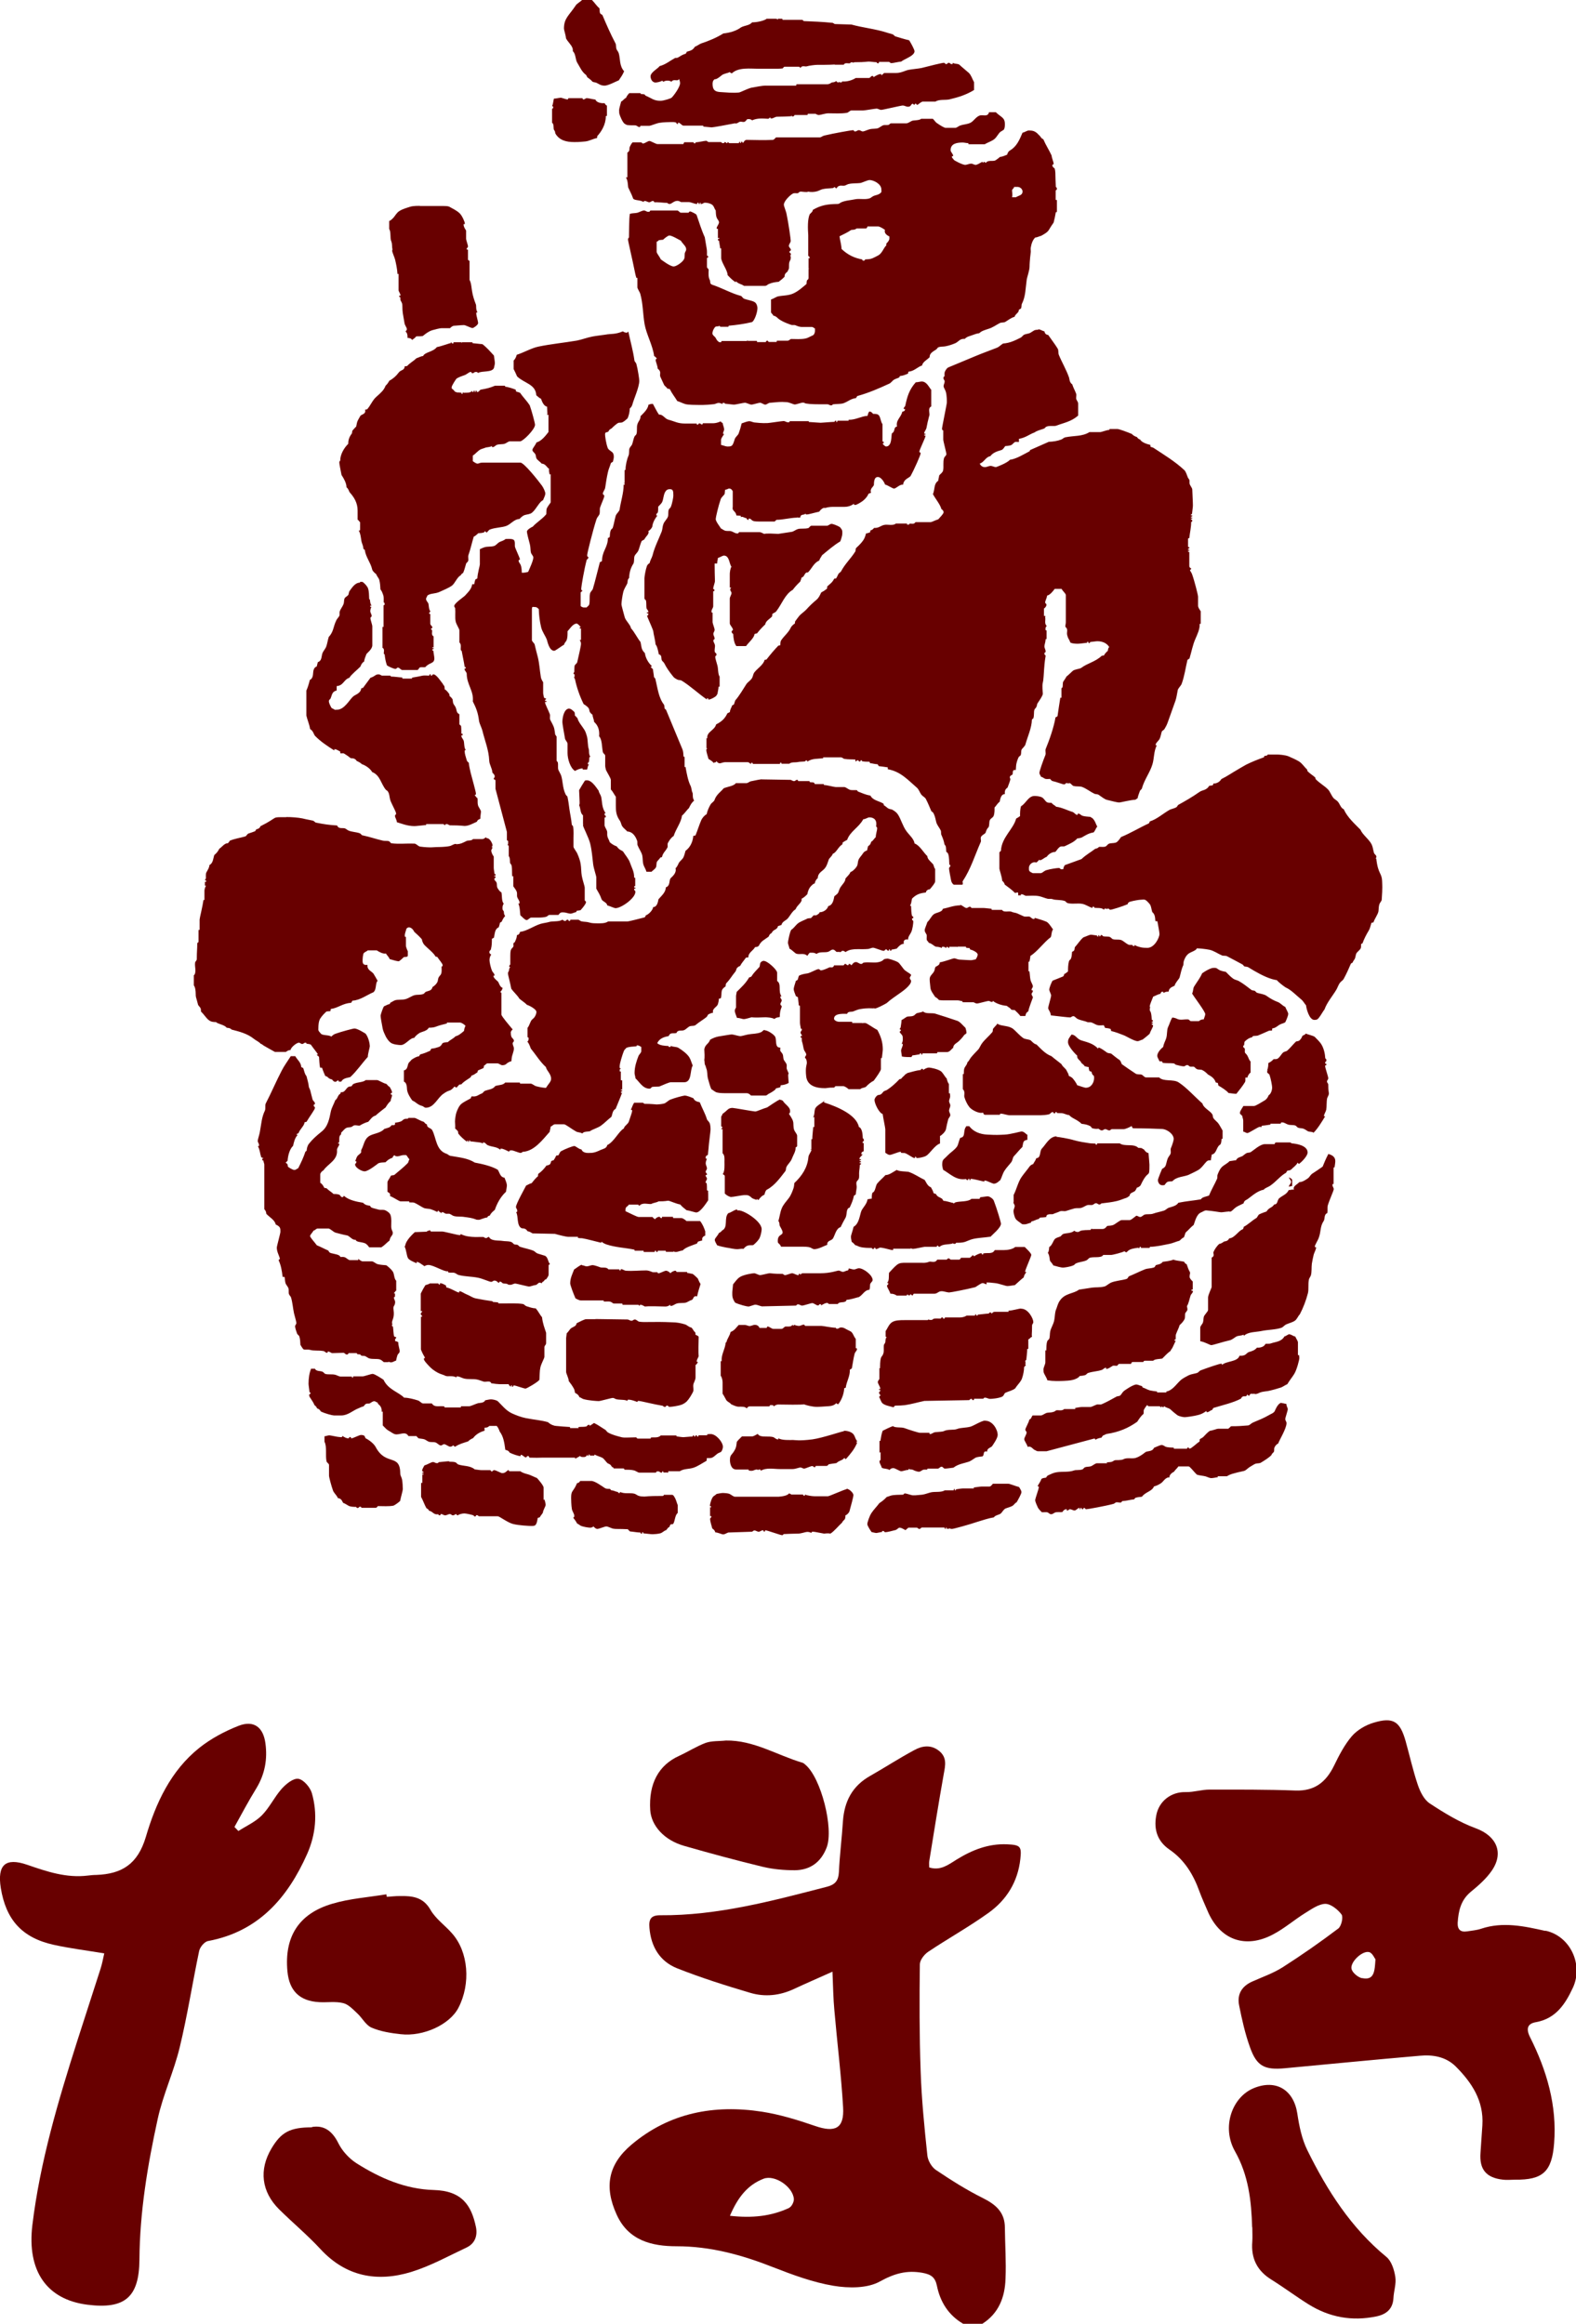 <?xml version="1.0" encoding="UTF-8"?><svg id="_レイヤー_2" xmlns="http://www.w3.org/2000/svg" viewBox="0 0 100.83 148.69"><defs><style>.cls-1{fill-rule:evenodd;}.cls-1,.cls-2{fill:#680000;}</style></defs><g id="_レイヤー_1-2"><path class="cls-2" d="M6.67,124.99c-1.14-.19-2.2-.32-3.24-.55-2.02-.45-3.05-1.6-3.38-3.64-.23-1.47.29-1.96,1.69-1.48,1.27.44,2.52.86,3.88.69.18-.02.36-.04.54-.04,1.64-.06,2.65-.69,3.17-2.43.63-2.15,1.59-4.24,3.42-5.7.74-.59,1.62-1.06,2.51-1.41.97-.38,1.58.08,1.72,1.11.14,1.02-.03,1.97-.57,2.87-.5.81-.95,1.66-1.41,2.49l.25.26c.5-.32,1.08-.58,1.49-.99.5-.5.81-1.18,1.28-1.71.28-.31.74-.69,1.07-.64.33.05.75.54.86.91.38,1.32.25,2.66-.3,3.9-1.25,2.81-3.12,4.97-6.34,5.57-.23.04-.52.39-.57.64-.43,2.05-.75,4.12-1.24,6.15-.37,1.55-1.07,3.03-1.41,4.59-.65,2.97-1.15,5.96-1.17,9.02-.02,2.41-.95,3.17-3.33,2.87-2.61-.33-3.87-2.17-3.52-5.09.49-4.05,1.65-7.94,2.88-11.81.49-1.53.99-3.06,1.48-4.59.1-.31.16-.63.24-.99Z"/><path class="cls-2" d="M80.11,142.51c-.05-1.69-.23-3.32-1.1-4.86-.87-1.54-.19-3.47,1.21-4.04,1.42-.58,2.55.11,2.78,1.63.12.8.29,1.63.64,2.34,1.27,2.58,2.8,4.98,5.07,6.84.32.27.49.82.56,1.27.07.44-.1.91-.12,1.36-.04.7-.46,1.04-1.1,1.17-1.55.32-3,.06-4.34-.78-.8-.5-1.56-1.07-2.36-1.57-.93-.57-1.32-1.38-1.23-2.44.02-.3,0-.61,0-.92Z"/><path class="cls-2" d="M24.76,121.37c.28-.02.56-.05.84-.05.78-.01,1.47.06,1.94.88.33.58.94,1,1.39,1.52,1.04,1.18,1.2,3.21.4,4.75-.55,1.07-2.24,1.86-3.7,1.69-.63-.07-1.28-.17-1.86-.42-.37-.16-.6-.63-.92-.92-.27-.25-.56-.57-.9-.65-.49-.12-1.02-.03-1.53-.06-1.25-.07-1.91-.72-2.03-1.96-.21-2.22.72-3.71,2.88-4.34,1.11-.33,2.3-.41,3.45-.6,0,.05.02.11.03.16Z"/><path class="cls-2" d="M19.95,136.1c.76-.13,1.3.23,1.7,1.04.25.5.69.98,1.16,1.28,1.5.95,3.13,1.66,4.94,1.71,1.81.05,2.41.98,2.7,2.37.11.54-.05,1.04-.58,1.3-1.17.55-2.32,1.19-3.55,1.57-2.18.67-4.18.31-5.81-1.45-.83-.9-1.78-1.69-2.65-2.55-1.14-1.13-1.3-2.54-.49-3.9.62-1.04,1.18-1.35,2.59-1.35Z"/><path class="cls-2" d="M46.44,111.37c1.78-.03,3.27.94,4.9,1.42.07.02.13.08.19.13,1,.84,1.82,4.07,1.36,5.29-.36.94-1.05,1.45-2.04,1.46-.68,0-1.38-.06-2.05-.22-1.69-.41-3.36-.86-5.03-1.34-1.27-.36-2.11-1.29-2.17-2.3-.1-1.68.53-2.86,1.85-3.46.57-.26,1.11-.61,1.7-.83.4-.14.86-.1,1.29-.15Z"/><path class="cls-2" d="M59.38,124.89c1.27-.85,2.62-1.6,3.86-2.49,1.16-.83,1.88-1.99,2.04-3.45.09-.81,0-.9-.85-.94-1.21-.05-2.25.37-3.25.99-.5.31-1.01.72-1.73.49,0-.15-.02-.27,0-.39.3-1.86.6-3.73.93-5.59.1-.54.22-1.05-.29-1.47-.52-.42-1.08-.34-1.59-.06-.97.52-1.89,1.12-2.84,1.66-1.13.64-1.64,1.62-1.73,2.89-.07,1.1-.21,2.19-.26,3.28-.03.53-.25.78-.74.91-3.52.91-7.03,1.86-10.7,1.83-.59,0-.73.26-.68.81.1,1.21.67,2.14,1.76,2.58,1.54.61,3.12,1.11,4.71,1.58.93.27,1.87.17,2.77-.25.77-.36,1.54-.69,2.47-1.11.04.95.05,1.71.12,2.46.18,2.08.44,4.15.56,6.22.08,1.35-.5,1.64-1.8,1.19-1.1-.38-2.24-.73-3.39-.91-3.06-.47-5.92.06-8.35,2.11-1.49,1.26-1.76,2.69-.95,4.47.75,1.67,2.26,2.03,3.83,2.03,2.17,0,4.18.55,6.18,1.34,1.26.49,2.55.97,3.87,1.19.97.16,2.17.17,2.97-.28.93-.51,1.71-.73,2.72-.55.55.1.81.29.92.82.21,1.04.74,1.89,1.68,2.44h1.23c1.05-.67,1.44-1.7,1.48-2.86.05-1.1-.03-2.2-.04-3.29,0-.98-.58-1.48-1.4-1.89-1.05-.52-2.04-1.15-3.01-1.8-.28-.19-.52-.61-.55-.94-.19-1.79-.37-3.59-.43-5.4-.08-2.27-.08-4.55-.05-6.82,0-.27.28-.63.53-.8ZM50.5,141.27c-1.15.54-2.37.67-3.8.51.5-1.17,1.12-1.97,2.15-2.37.72-.28,1.89.52,1.94,1.3.01.18-.14.48-.29.55Z"/><path class="cls-2" d="M98.86,123.55c-1.33-.3-2.71-.6-4.09-.14-.29.1-.6.12-.9.17-.43.07-.63-.12-.61-.55.05-.76.2-1.45.84-1.98.49-.4.99-.84,1.34-1.35.8-1.16.29-2.23-1.01-2.71-1.04-.38-2.02-.98-2.95-1.59-.37-.24-.62-.75-.77-1.19-.31-.92-.52-1.87-.78-2.8-.36-1.27-.79-1.56-2.05-1.18-.51.15-1.05.47-1.39.86-.47.55-.82,1.23-1.14,1.89-.51,1.04-1.23,1.63-2.46,1.59-1.83-.07-3.67-.06-5.51-.06-.51,0-1.01.17-1.51.16-.94-.03-1.74.58-1.9,1.52-.16.89.09,1.63.84,2.15.98.67,1.54,1.61,1.93,2.69.15.41.33.8.5,1.2.78,1.89,2.42,2.5,4.22,1.54.72-.38,1.35-.93,2.04-1.36.41-.25.86-.58,1.29-.59.35,0,.8.36,1.04.68.12.17-.01.75-.21.9-1.15.87-2.34,1.7-3.56,2.48-.6.38-1.29.62-1.94.91-.68.3-.99.83-.84,1.54.18.9.38,1.8.69,2.66.43,1.22.93,1.47,2.23,1.35,2.88-.27,5.75-.55,8.63-.8.84-.08,1.66.06,2.29.67,1.04,1.04,1.82,2.21,1.72,3.78-.04.59-.08,1.17-.12,1.76-.08,1.06.36,1.6,1.44,1.72.25.03.51,0,.77,0,1.78.02,2.36-.51,2.5-2.33.19-2.42-.47-4.66-1.54-6.79-.28-.56-.15-.87.38-.96,1.28-.23,1.88-1.17,2.36-2.2.68-1.46-.15-3.3-1.74-3.65ZM87.14,126.58c-.26-.06-.61-.35-.67-.59-.11-.44.7-1.2,1.13-1.08.21.06.34.39.4.46-.05.76-.07,1.37-.86,1.2Z"/><path class="cls-1" d="M37.24,0h.63c.17.16.28.36.48.53.02.08.01.21.03.28.02.08.09.1.16.15.27.64.52,1.21.84,1.82.05.09.02.28.07.38.03.07.11.15.14.26.1.35.03.8.34,1.14-.09.22-.21.39-.34.58-.12.04-.67.34-.9.34-.28,0-.36-.11-.55-.19-.07-.03-.2-.02-.25-.08-.07-.09-.2-.18-.32-.27-.01-.03-.05-.11-.07-.14-.28-.2-.39-.5-.57-.79-.12-.19-.09-.57-.28-.73,0-.08,0-.16-.03-.22-.08-.21-.3-.39-.41-.61-.01-.19-.13-.53-.13-.62,0-.67.33-.84.76-1.49.07-.11.27-.21.4-.34ZM49.03,1.2h.6c.1,0,.11.05.12.07,0,0,0,0,.02-.07h.25c.1,0-.02.07.08.07h1.2c.1,0,.08.08.13.08.71.03,1.07.04,1.82.11.07,0,.11.08.19.08l1.03.03c.72.2,1.53.28,2.25.51.1.04.27.07.4.12.07.03.1.11.17.13.3.09.55.17.88.25.13.21.34.6.34.7,0,.3-.67.5-.85.66-.21.02-.53.1-.63.1-.1,0-.08-.08-.18-.08h-.57c-.1,0,0,.09-.1.09s-.07-.05-.1-.07c-.14,0-.4-.04-.5-.04s-.2.04-.87.04c-.04,0-.08,0-.12.04-.04-.04,0-.04-.1-.03-.1,0-.07.02-.09.05-.13.05-.33-.07-.42.1h-.55c-.1,0-.05-.04-.05-.07,0,0,0,0-.02.06-.22.02-.99.02-1.09.02-.1,0-.48.04-.68.1-.06.02-.29-.08-.37.09-.06.01-.02-.07-.12-.07h-.89c-.1,0-.08.1-.16.11-.16.02-.39.02-.48.02h-1.02c-.53,0-1.31-.11-1.72.29-.06,0-.12-.05-.14-.08-.13.08-.38.09-.52.21-.11.09-.32.27-.45.25-.12.09-.13.2-.13.31,0,.39.18.49.48.51.99.08,1.11.03,1.2.03s.52-.24.81-.31c.26-.05.73-.13.84-.13h1.99c.1-.01-.02-.09.08-.09h1.95c.1,0,.18-.05.27-.11.04-.02.16.01.28-.09.05,0,.04.08.13.08s.04,0,.08-.04c.03.04,0,.04.09.04.1,0,.06-.01.09-.06.32.03.65-.08.87-.22h.84c.1,0,.12-.13.22-.13s.06.08.08.08c.11-.08.33-.2.43-.2.1,0,.06.08.08.09.03-.07.1-.07.16-.16h.77c.34,0,.58-.16.8-.2.19-.04.65-.08.83-.12.49-.13,1.32-.33,1.42-.33s.06.08.16.08.06-.08.16-.08c.1,0,.08.08.18.08s.06,0,.08-.08c.17.1.31.03.43.13.18.17.4.34.59.51.16.15.22.39.34.6v.5c-.53.32-1,.46-1.58.6-.26.06-.65-.02-.89.14h-.8c-.1,0-.22.12-.35.21-.05,0-.08-.05-.1-.08-.03,0-.07,0-.08.07-.07.01-.09-.04-.12-.07-.16.06-.09.2-.32.2-.1,0-.22-.08-.32-.08-.1,0-1.28.28-1.38.28-.1,0-.2-.08-.3-.08-.09,0-.77.12-.87.12h-.74c-.1,0-.18.13-.29.15-.38.06-.78.03-1.18.03-.2,0-.51.11-.61.11-.1,0-.2-.08-.22-.08h-.46c-.09,0,.02.08-.08.08h-.8s-.01.09-.11.09-.09-.05-.09-.08c0,0,0,0-.02.07-.3.01-.62.03-.9.03-.11,0-.25.11-.35.11-.1,0-.07-.05-.09-.08-.01.03-.06.07-.11.1-.39-.02-.71-.05-1.04.1-.06-.05-.12-.08-.22-.08-.19,0-.08.08-.28.18-.09.02-.21-.03-.28-.01-.08.02-.16.11-.26.11s-.05-.05-.06-.08v.07c-.51.1-1.38.26-1.49.26-.09,0-.37-.04-.54-.05,0,0,.06-.06-.05-.06h-1.21c-.1,0-.23-.19-.32-.19-.1,0,.04.08-.06.08-.1,0-.05-.05-.08-.08-.11-.05-.24-.04-.34-.04-.1,0-.51.01-.74.05-.2.03-.55.19-.65.19h-.53c-.1,0,0,.08-.1.08s-.16-.11-.28-.11c-.16,0-.37,0-.51-.02-.02,0-.11-.05-.17-.09-.13-.11-.29-.49-.33-.65-.01-.06,0-.11-.01-.21,0-.1.08-.35.13-.55.13-.06.22-.22.31-.23.03-.09.12-.22.21-.31h.68c.1,0,.03.04.06.06.07,0,.15,0,.23.02.05.04.05.07.09.09.37.15.5.32.93.32.22,0,.67-.15.72-.2.12-.11.54-.67.54-.93,0-.1-.04-.2-.06-.26-.02,0-.03.02-.05.06-.13.06-.33-.07-.44.11-.07-.05-.19-.08-.28-.07-.01,0-.14,0-.22.07-.05,0-.08-.05-.09-.07-.1.07-.33.12-.43.12-.24,0-.32-.27-.32-.39,0-.27.48-.5.58-.66.37-.09.68-.35.99-.52.03-.01.12.01.19-.03.13-.08.29-.19.48-.24.04-.02.06-.08.08-.13.29-.08.38-.11.52-.32.16-.06.27-.16.4-.21.51-.17.99-.37,1.42-.64.4-.04.83-.16,1.13-.39.24-.13.53-.11.71-.32.29,0,.69-.08.91-.21M35.85,6.25c.1,0,.35.11.45.11s0-.08.1-.08h.83c.1,0,0,.08.1.08s.12-.08.22-.08c.1,0,.34.07.54.09.08.2.38.25.59.23.03.05.05.11.15.16v.61c0,.1-.05.03-.07.06,0,.55-.29,1-.55,1.28,0,.03,0,.06-.01.12-.26.05-.49.19-.74.22-.47.05-.64.04-.73.04-.48,0-.94-.1-1.2-.55-.01-.07-.02-.16-.08-.22-.06-.06.01-.41-.13-.46v-.86c-.01-.1.07-.01.07-.11,0-.1,0-.08-.07-.1.08-.16.07-.31.12-.48.14,0,.3-.05.4-.05M63.24,7.18h.47c.35.34.58.33.58.76,0,.1,0,.24-.06.35-.07.06-.16.1-.23.15-.12.1-.22.32-.37.45-.16.14-.43.22-.63.34h-.99c-.1,0-.03-.04-.06-.07-.11,0-.26-.04-.36-.04-.38,0-.78.07-.77.5,0,.1.16.24.16.34s-.08-.03-.08.06c0,.1.09.13.12.2.02.05.57.33.73.33.1,0,.27-.08.38-.08.1,0,.2.08.29.08s.27-.11.43-.2c0,0,.02.05.04.08t.04-.07c.07,0,.13.04.14.07.13-.22.44-.08.62-.17.11-.07.19-.14.29-.22.16-.01.31-.09.45-.14.03-.06.05-.19.17-.26.45-.27.61-.66.82-1.15.13-.02.29-.14.39-.14.2,0,.35.01.54.17.06.06.15.15.2.2.02.03.08.15.2.19.15.36.38.71.53,1.04.01.16.13.42.13.52,0,.09-.08.02-.08.11,0,.1.06.13.14.19.03.08.05.21.05.29,0,.27.02.59.03.9.03.03.07.03.07.13s-.08.03-.08.13v.54c0,.1.08-.03.08.07v.69c0,.1-.04.03-.07.06-.04.23-.08.43-.14.66-.1.14-.21.31-.31.48-.09.15-.31.27-.49.37-.11.02-.24.1-.38.11-.15.14-.24.38-.28.63-.02.08,0,.2,0,.27-.07.55-.08.86-.08.96,0,.24-.17.72-.18.82-.08.57-.07,1.09-.31,1.56-.04.07,0,.2-.07.31-.04.02-.1.05-.13.08.02.18-.21.24-.27.44-.24.07-.41.22-.6.33-.08.05-.24.02-.34.07-.22.11-.47.3-.73.37-.23.08-.42.12-.59.28-.16.02-.3.07-.43.12-.17.07-.36.09-.49.24-.33-.02-.39.18-.61.28-.21.09-.43.16-.64.2-.14.03-.31,0-.46.07-.04.02-.06.08-.12.13-.16.11-.44.23-.42.49-.14.16-.47.32-.48.53-.3.1-.51.37-.87.4-.03.02-.02.09-.04.13-.16.06-.29.13-.51.15-.03.02-.02.05-.05.09-.11.06-.23.08-.34.15-.09.05-.19.21-.3.25-.65.3-1.31.59-2.04.79-.03.03-.06.09-.08.13-.36.05-.48.21-.8.33-.17.06-.43.04-.66.07-.05,0-.05.07-.14.07s-.14-.07-.22-.07c-.75,0-1.08,0-1.38-.05-.08-.01-.1-.06-.2-.06s-.42.12-.52.12-.36-.15-.55-.15c-.4-.03-.51,0-1.02.04-.12,0-.22.12-.32.12-.09,0-.24-.12-.33-.12s-.46.12-.55.12c-.1,0-.32-.12-.42-.12s-.59.12-.69.12-.37-.04-.59-.06c-.03-.04.01-.05-.08-.05s-.06,0-.08.07c-.12-.06-.22-.07-.24-.07-.1,0-.21.07-.29.08-.59.07-.95.05-1.06.05-.1,0-.56,0-.77-.05-.18-.05-.33-.14-.53-.2-.14-.24-.34-.48-.47-.75-.03-.04-.08-.02-.17-.05-.02-.08-.16-.14-.21-.25-.07-.17-.16-.33-.23-.5-.05-.11.02-.25-.03-.35-.03-.07-.06-.11-.14-.17-.01-.2-.13-.44-.13-.54s.05-.09.08-.1c-.04-.06-.1-.12-.18-.17-.09-.69-.49-1.37-.61-2.04-.11-.65-.1-1.3-.27-1.92-.03-.13-.19-.34-.19-.44v-.57c0-.1-.02,0-.06-.02-.06-.16-.09-.35-.13-.53-.12-.61-.41-1.83-.41-1.93s.04-.1.06-.13c.01-.23,0-1.26.06-1.52.18-.05.34-.03.49-.07.13-.04.3-.14.41-.14s.16.08.25.08.1.02.16-.08h1.71c.1-.01.15.14.25.14h.49s.01-.08.11-.08c.02,0,.38.15.4.23.15.43.31.96.52,1.42.03.17.09.55.12.71.03.15.02.31.02.46.03.03.08,0,.08.09s-.08,0-.08.1v.53c0,.1.11.12.11.2-.01.23-.03.48.08.66.01.02.02.13.03.2.03.03.05.06.09.08.62.2,1.29.58,1.85.72.08.02.13.15.21.18.22.09.49.11.68.22.13.08.18.27.18.38,0,.3-.2.83-.35.9-.49.12-1.03.19-1.48.23,0,0-.02,0-.03.07h-.48c-.1,0-.05-.05-.07-.07-.1.08-.24,0-.32.11-.1.13-.15.28-.15.38s.09.16.17.24c.05.05.08.16.15.23.05.05.1.11.2.1.1,0,0-.08.1-.08h1.55c.09,0,.02,0,.05-.09,0,0-.03.08.07.08h.52c.1,0-.02.08.08.08h.49c.09,0,.02-.09.13-.09.09,0,.02.08.12.08h.45c.09,0-.02-.08.08-.08h.65c.1,0,.16-.11.24-.11.28,0,.59.03.9-.03.13-.02.28-.12.47-.2.09-.04.13-.16.14-.26v-.18c-.06-.02-.11-.1-.21-.1h-.66c-.1,0-.28-.06-.38-.11-.07-.03-.2,0-.26-.02-.25-.09-.48-.17-.72-.32-.22-.14-.2-.22-.44-.28-.02-.09-.1-.11-.14-.2v-.83c.18-.05.33-.18.47-.2.3-.06.65-.04.97-.19.32-.15.59-.4.83-.6.01-.07,0-.16.03-.23,0-.02.1-.05.1-.15v-.57c0-.1.04-.02.07-.02,0,0,0,0-.07-.02v-.63c0-.1.07.05.07-.05,0-.1-.08-.1-.09-.14v-1.32c-.03-.41-.05-1.03.1-1.34.06-.06.21-.18.19-.27.55-.32.97-.37,1.6-.38.08,0,.12-.05.19-.09.25-.13.64-.15.92-.21.29-.06.63.04.93-.06.07-.02.13-.09.21-.13.15-.09.39-.07.54-.27.01-.03,0-.06,0-.16,0-.38-.52-.61-.75-.61-.14,0-.5.18-.6.19-.22.03-.5,0-.77.07-.07.02-.16.08-.24.1-.12.02-.24-.03-.35.02-.07.03-.1.05-.16.15-.06,0-.08-.04-.11-.08-.02,0-.07.02-.1.06-.24.03-.48.02-.71.08-.1.03-.22.1-.33.13-.17.05-.39.06-.57.02-.02.03-.1.04-.45,0-.08,0-.13.03-.19.1-.12.02-.24-.03-.34.03-.14.07-.57.46-.57.71,0,.1.15.43.18.63.12.57.26,1.58.26,1.68s-.12.22-.12.32.12.16.13.25c0,.1-.09.04-.09.14s.09.04.09.14-.05.11-.09.11c0,0,0,0,.08.02v.14c0,.1-.08.17-.1.29-.02.12,0,.29-.02.38,0,.02-.06.09-.08.17-.07.07-.21.14-.19.33-.12.13-.24.22-.38.33-.23.02-.43.05-.65.15-.07.03-.12.11-.22.11h-1.35c-.18-.13-.39-.13-.51-.3l-.02.07c-.2-.12-.36-.29-.52-.46,0-.32-.41-.81-.41-1.11v-.57c0-.09-.02,0-.06-.02-.02-.16-.06-.36-.08-.5-.02-.03-.07.03-.07-.07s.08.02.08-.08-.08.06-.08-.04v-.54c0-.1-.08.03-.08-.07,0-.1.16-.27.15-.38,0-.1-.11-.19-.15-.3-.05-.13-.05-.31-.06-.46-.1-.11-.1-.31-.29-.4-.14-.07-.3-.09-.4-.09s-.13.08-.24.08.03-.08-.06-.08.04.08-.06.08c-.1,0,.02-.08-.08-.08-.1,0,0,.08-.1.08s-.38-.12-.48-.12h-.51s-.12-.08-.22-.08c-.25,0-.37.2-.51.2-.1,0-.12-.05-.15-.07-.26,0-.54-.05-.82-.04-.04,0,0-.08-.1-.08s-.14.08-.23.08c-.1,0-.18-.08-.28-.08-.1,0-.06,0-.07.07-.24-.15-.57-.09-.68-.22-.09-.27-.21-.47-.32-.72-.02-.13-.02-.47-.14-.62,0-.05.09.03.09-.07v-1.54c.2-.11.09-.25.16-.38.04-.07.08-.18.17-.27h.52c.11,0,.07.08.16.07.1,0,.3-.16.4-.16.09,0,.41.2.52.2h1.64s.05-.05.06-.12h.57c.09,0,0,.07.09.07.1,0,.05-.01.07-.06.25-.02.57-.1.67-.1s.08.08.19.08h.74c.1,0,.05.07.15.07q.1,0,.11-.07c.07,0,.1.04.12.07.02,0,.07,0,.08-.07.07,0,.03.07.13.07h.55c.1,0-.01-.08.08-.08.1,0-.04.07.06.07s-.04-.07.06-.08c.1,0,.05.05.07.08.1-.04.1-.2.27-.2.75.01,1.02.03,1.65,0,.08,0,.13-.07.22-.16h2.82c.09-.02.17-.1.28-.12.58-.14,1.72-.34,1.82-.34s.03.08.14.08c.1,0,.14-.08.24-.08s.16.08.25.08c.1,0,.3-.11.48-.15.14-.03.35-.01.5-.06.09-.04.22-.14.31-.18.11-.04.25,0,.36-.03.04,0,.08-.1.17-.1h.97c.1,0,.23-.1.36-.16.1-.04.49-.02.58-.13h.75c.09.08.16.2.24.26.2.14.48.32.58.32h.62c.1,0,.21-.12.32-.15.22-.08.44-.07.66-.18.19-.1.33-.36.56-.45.22-.09.51.12.62-.21M64.88,11.96h.22c.19,0,.32.16.32.29,0,.26-.26.26-.42.37h-.25c.04-.16,0-.33,0-.43s.12-.12.13-.23M26.85,13.18h1.49c.1,0,.32,0,.41.05.2.11.45.23.64.4.17.15.35.57.35.67,0,.1-.08-.02-.08.08s.07.24.16.37v.52c0,.1.12.4.12.5,0,.1-.08.06-.08.16,0,.1.08-.02.08.08v.57c0,.1.08.08.1.12v1.21c.11.19.12.48.16.71.04.28.14.59.25.87.03.08-.02.33.1.49-.08.02-.08,0-.08.1s.12.49.12.59c0,.12-.29.32-.36.32-.1,0-.45-.19-.55-.19s-.19.01-.59.04c-.13,0-.21.07-.3.16h-.56c-.1,0-.4.08-.58.13-.22.07-.42.22-.6.37-.11.02-.27.02-.42.02-.07.1-.15.14-.26.23-.07-.1-.15-.12-.3-.13.01-.11,0-.32-.12-.4,0-.06.08-.06.08-.16s-.13-.24-.15-.38c-.12-.72-.13-.62-.14-1.16,0-.1-.05-.19-.11-.29-.02-.05-.01-.15-.02-.22,0,0-.07.03-.07-.06,0-.1.08.04.08-.06s-.12-.23-.12-.33v-1c0-.1-.02,0-.07-.03-.02-.32-.08-.6-.15-.91-.04-.16-.19-.48-.19-.58,0-.1.05-.05.09-.06,0,0,0,0-.07,0-.05-.27,0-.33-.08-.55-.09-.21,0-.57-.13-.78v-.51c.14-.05.21-.16.28-.22.08-.09.2-.31.36-.41.21-.14.51-.22.73-.29.18-.05.5-.05.6-.05M55.49,14.49h.69c.1,0,.3.12.44.22-.06.17.06.32.28.42v.14c0,.1-.1.23-.19.31,0,.03,0,.11-.02.14-.15.13-.24.46-.48.61-.14.08-.27.14-.4.2-.14.06-.31.06-.46.07-.03.03,0,.08-.1.08s-.06-.05-.09-.08c-.5-.09-.92-.29-1.32-.67-.01-.28-.09-.51-.13-.81.26-.13.52-.25.74-.4.06-.03.23.01.35-.1h.56c.1,0,.09-.02.14-.12M42.83,15.07c.17,0,.64.29.73.33.12.21.34.35.34.55,0,.1-.04.12-.07.2-.05.1,0,.29-.06.42-.08.19-.49.48-.67.48-.23,0-.77-.42-.83-.46-.06-.16-.26-.38-.26-.48v-.6c0-.1.12-.05.13-.14.1-.02.21-.02.28-.03.11-.1.31-.27.41-.27M40.2,21.22c.13.62.3,1.2.39,1.84,0,.08.11.14.13.25.09.33.18.95.18,1.05,0,.43-.36,1.19-.44,1.52-.02.08-.08.19-.17.26,0,.18-.05.44-.14.63-.11.1-.22.2-.33.25-.05.03-.15.02-.23.03-.1.02-.32.22-.47.37-.03.02-.13.04-.2.2-.09.06-.21,0-.21.18,0,.1.06.56.17.86.06.15.25.21.33.32.04.05.06.15.06.25,0,.1-.03.21-.06.32-.04.02-.1.05-.13.09-.05.19-.15.38-.19.59-.07.31-.12.63-.17.97-.02.14-.15.28-.15.38s.09.06.09.16-.19.5-.27.74c-.04.15.02.34-.06.47-.07.11-.14.18-.17.28-.24.74-.59,2.17-.59,2.26,0,.1-.02.11.08.16,0,.06-.05.13-.11.16-.16.58-.35,1.72-.35,1.82s-.02.1.08.19c-.08.03-.08.06-.12.08v.88c.09.08.17.09.22.09.1,0,.13,0,.16,0,.03-.05.15-.11.17-.2.05-.23,0-.48.05-.7.03-.11.15-.2.18-.29.16-.54.29-1.11.45-1.71.05-.02.11-.04.13-.07.01-.11.02-.29.07-.43.06-.25.33-.63.31-1.04.05-.02.11-.05.12-.08.01-.11.01-.29.07-.43.03-.07.11-.09.13-.17.07-.23.11-.48.18-.74.04-.14.23-.28.25-.4.08-.53.26-1.07.26-1.59.05-.02.06.06.06-.05s0-.02-.08-.05c0,0,.08.07.08-.03v-.77c0-.1.04-.02.06-.05,0-.3.09-.69.19-.91.06-.15.02-.32.06-.46.04-.11.15-.19.18-.29.05-.15.08-.34.14-.47.03-.07.11-.1.13-.17.06-.19,0-.45.06-.62.06-.21.2-.28.2-.52.17-.18.47-.43.51-.74.06,0,.1-.05.28-.05.14.25.25.49.39.69.25-.03.36.25.59.32.48.13.6.25,1.1.25h.69c.1,0-.02.07.08.07.1,0,.04-.08.13-.08.1,0,.06.07.16.07.09,0,0-.08.09-.08h.65c.1,0,.3-.04.46-.12.03.08.08.08.12.1.02.13.1.31.1.41s-.07.16-.07.26c0,.09,0,.01.07.04-.08.12-.19.27-.2.37v.33c.13.02.3.1.4.1.32,0,.34-.03.48-.48.04-.13.21-.24.25-.36.07-.19.13-.39.19-.64.16-.06.39-.14.49-.14.1,0,.2.06.32.08.51.06.75.04.84.04s.93-.13,1.03-.13c.1,0,.18.08.28.08s.1,0,.11-.07h1.17c.1-.01.03.03.06.05.22.01.66.05.75.05s.61-.05.91-.06c0,0-.04-.07.06-.07s-.04.08.06.08c.1,0-.02-.08.08-.08h.65c.1,0,0-.01.03-.06.47.01.83-.24,1.21-.25.03-.06.03-.19.12-.28.1,0,.21.09.23.15.11,0,.26,0,.34.06.15.11.14.43.27.6v1.07c0,.1.08,0,.08.09,0,.1-.05.06-.08.08.07.11.2.19.22.19.42,0,.32-.73.39-.85.23-.12.07-.38.32-.43-.09-.41.25-.57.34-.95.09-.02.17-.04.17-.14,0-.1-.08.04-.08-.06s.09-.11.1-.19c.12-.56.24-1.01.67-1.49.13,0,.29-.05.38-.05.33,0,.47.39.61.53v1.07c-.24.09-.08.45-.12.57-.04.11-.05.21-.08.31-.04.13-.07.34-.11.51-.03.11-.14.22-.14.32s.08-.04.08.06-.08-.04-.08.06c0,.1.08-.04.08.06,0,.1-.39.89-.39.99,0,.1.08.02.08.12s-.39.99-.65,1.46c-.15.14-.44.21-.47.54-.22-.03-.45.25-.58.25-.1,0-.37-.2-.58-.26-.02-.1-.23-.48-.46-.48-.27,0-.24.43-.25.51-.03.12-.28.24-.18.5-.08.02-.15.06-.16.06-.07.17-.22.35-.37.46-.12.09-.39.26-.49.26-.1,0-.07-.05-.08-.08-.11.09-.32.2-.59.2h-.66c-.1,0-.39,0-.56.07-.02,0-.11-.02-.18.02-.06.04-.15.1-.23.22-.29.06-.69.18-.79.18s-.09-.05-.09-.08c-.03.16-.32,0-.33.28h-.13c-.1,0-.05-.05-.05-.07,0,0,0,0-.02.07-.46.01-.9.14-1.32.14-.03.03-.06.06-.12.11h-.99c-.1,0-.31,0-.41-.05-.07-.03-.13-.14-.23-.14-.1,0,.04.08-.06.08-.1,0-.09-.08-.12-.11-.11,0-.18-.08-.28-.08s-.01,0-.07.04v-.1c-.08-.02-.18-.02-.29-.03-.03-.29-.29-.27-.23-.54v-1.01c-.06-.11-.12-.17-.22-.17s-.16.08-.26.07c-.03.06-.02.17-.04.28-.07.11-.21.21-.25.33-.15.43-.32,1.17-.32,1.27,0,.17.3.52.32.59.06.03.15.1.22.13.14.08.32.02.45.06.11.03.26.14.36.14s.08.02.14-.08h1.32c.1,0,.18.07.29.11.03,0,.07-.05.9,0,.27-.04.55-.08.86-.13.13-.02.26-.14.4-.18.18-.05.44,0,.66-.06.07-.02.11-.15.21-.15h.98c.1,0,.2-.12.3-.12s.4.12.54.21c.16.19.15.22.15.42,0,.1-.07.34-.13.49-.43.26-.78.57-1.17.89-.04.1-.15.21-.17.33-.37.17-.45.48-.73.77-.18-.03-.2.15-.3.27-.03.02-.1.05-.12.08,0,.07-.05.15-.07.23-.19.18-.34.34-.48.53-.5.28-.7.92-1.06,1.38-.05.07-.18.1-.25.17,0,.03,0,.11-.02.16-.16.17-.4.28-.43.5-.19.18-.38.38-.52.57-.03.02-.11.02-.17.05-.01.24-.36.52-.54.77h-.62c-.15-.19-.19-.53-.2-.77-.02-.03-.1-.05-.1-.15s.08-.04.08-.14c0-.1-.2-.29-.2-.39v-1.59c0-.1.11-.25.11-.35s-.08-.12-.08-.22c0-.1.05-.13.08-.14-.03,0-.04,0-.11,0v-.82c-.01-.1.04-.45.11-.51-.14-.13-.12-.71-.48-.71-.1,0-.26.12-.39.15,0,.1-.05.21-.05.36h-.16c0,.17.01,1.02.02,1.12,0,.1-.11.38-.11.47s.08.02.08.12-.08,0-.08.1v.92c0,.1-.11.22-.11.32s0,.08.07.09v.62c.01.1.13.38.13.48,0,.1-.08.16-.08.26s.08.2.08.29c0,.1-.08.04-.08.14s.08.17.1.29c.02.11-.04.27-.01.43,0,.05.11.07.11.17s-.08.06-.08.16c0,.1.1.38.14.55.05.16.03.57.14.7v.6c0,.1-.05.03-.07.05,0,.15-.05.31-.07.47-.04.03-.06.1-.08.12-.11.1-.37.23-.47.23-.1,0,.02-.08-.08-.08s-.02,0-.04.08c-.52-.35-1.05-.86-1.62-1.21-.06-.04-.2-.03-.26-.06-.1-.05-.22-.11-.29-.21-.25-.31-.44-.59-.55-.82-.04-.09-.12-.13-.16-.2-.07-.09.03-.35-.2-.39-.05-.26-.1-.51-.21-.64-.02-.28-.14-.71-.14-.81s-.27-.67-.4-1c0-.05.08-.03.08-.13,0-.1-.09.02-.09-.08s.09.04.09-.06c0-.1-.11-.16-.12-.25-.02-.16,0-.31-.03-.47,0-.04-.1-.06-.1-.16v-1.27c0-.1.07-.54.16-.79.03-.08.12-.15.17-.18.05-.22.14-.32.19-.5.13-.53.39-1.03.58-1.51.06-.15.05-.33.11-.48.06-.18.22-.3.29-.47.05-.15,0-.33.06-.47.03-.07.11-.1.13-.17.09-.22.16-.62.16-.72,0-.29-.02-.41-.22-.41-.1,0-.18.02-.25.1-.17.2-.15.52-.25.73-.05.1-.19.22-.25.29,0,.1,0,.23-.02.35-.02.08-.1.07-.1.17s0,.02.07.04c-.16.22-.3.44-.33.73-.06.11-.16.24-.25.26.08.21-.15.32-.26.55-.04.02-.12.06-.17.1-.09.2-.14.44-.21.61-.07.15-.21.24-.25.37-.04.15,0,.35-.07.47-.19.29-.26.61-.27.91-.13.12-.08.26-.12.36-.09.18-.21.36-.25.52-.07.27-.12.7-.12.8,0,.1.14.57.21.84.07.23.37.48.4.7.21.22.4.62.61.88.08.37.04.47.28.71.04.34.26.67.45.83,0,0-.05.03-.08.05.04.05.06.08.14.14.02.16.06.36.07.51.02.03.07.07.09.12.15.63.21,1.22.56,1.66.02.08.02.16.03.23.03.03.05.06.09.08.34.83.7,1.68,1.05,2.53.06.14.06.32.07.46,0,0,0,.02.07.03v.61c0,.1.02.01.06.03.07.41.16.9.33,1.23.06.13.05.31.12.43.03.08-.02.34.1.49-.17.15-.24.29-.33.48-.15.14-.27.34-.45.49-.05.44-.38.83-.53,1.3-.16.1-.28.28-.37.45-.04.07,0,.21-.02.27-.14.28-.28.32-.36.63-.04.02-.09.03-.11.03-.03.09-.18.2-.22.29-.03.11-.01.26-.06.35-.07.11-.19.18-.28.27h-.32c-.05-.18-.16-.33-.2-.47-.05-.18-.03-.39-.07-.58-.05-.21-.21-.42-.29-.63-.04-.07-.01-.21-.03-.28-.07-.21-.24-.6-.64-.62-.09-.11-.22-.19-.32-.33-.06-.09-.08-.24-.14-.34-.25-.35-.27-.62-.27-1v-.55c-.11-.15-.19-.33-.32-.47v-.61c0-.1-.2-.41-.31-.63-.01-.07-.05-.17-.05-.27v-.64c0-.1-.12-.13-.15-.24-.07-.32-.04-.8-.24-1.01.04-.39-.07-.7-.32-.92-.01-.16-.1-.32-.1-.46-.05-.03-.13-.1-.17-.17-.04-.06-.03-.16-.07-.23-.05-.09-.17-.18-.33-.28-.24-.48-.45-1.08-.55-1.58-.02-.03-.03-.09-.07-.13.04-.04.04-.02.04-.12,0-.1,0-.08-.07-.1-.01-.06.03-.09.05-.12.01-.11,0-.27.02-.39.01-.09.15-.15.17-.24.09-.39.25-1.08.24-1.18,0-.02,0-.14-.08-.22,0-.05.08.03.08-.07v-.66c0-.1-.08.05-.08-.05s.05-.05.08-.06c-.07-.05-.18-.23-.28-.23-.24,0-.46.37-.58.49,0,.18.01.4-.06.57-.04.11-.14.16-.16.29-.1.04-.55.39-.63.39-.33,0-.44-.62-.47-.7-.1-.27-.3-.51-.37-.81-.09-.37-.14-.78-.15-1.16-.13-.12-.16-.13-.26-.13-.14,0-.18-.07-.18.2v1.94c.03.07.1.13.17.23.05.23.15.61.21.84.1.41.12.83.19,1.25.01.1.06.22.15.35v.68c0,.1.04.2.05.3.02.03.07.05.14.07.01.07-.07.03-.07.12s.08-.04.09.06c0,.1-.09-.04-.09.06s.22.52.31.76c.03.11-.02.23.02.35.08.17.21.36.26.57.02.1.05.27.06.38.02.03.07.09.09.13v1.54s.05.08.08.11c.03.17-.01.33.03.47.04.1.13.24.18.37.11.33.09.79.27,1.17.03.07.06.11.13.17.06.28.1.56.13.81.04.3.12.62.15.98,0,.05.09.08.09.16.04.23.02.62.02.72v.54c0,.1.19.3.26.48.09.21.17.43.2.64.04.22.03.51.07.74.04.25.19.67.19.77v.78c0,.1.08.04.08.15,0,.1-.21.36-.35.51-.08.02-.16.02-.23.03-.03.02-.02.05-.05.09-.12.02-.26.1-.36.1s-.32-.08-.41-.08c-.16,0-.22-.04-.36.16h-.56c-.1,0-.13.08-.2.11-.13.05-.38.06-.48.06h-.5c-.1,0-.2.16-.3.16-.1,0-.28-.2-.4-.31-.02-.17-.03-.58-.13-.74.08-.02.08.02.08-.08s-.11-.23-.15-.34c-.03-.09.01-.23-.03-.34-.04-.12-.14-.23-.22-.35v-.61c0-.1-.02,0-.07-.03-.02-.2,0-.44-.03-.63-.01-.08-.03-.13-.09-.19-.05-.06.01-.35-.1-.47v-.61c0-.09-.04-.07-.08-.11.04-.04.04-.06.04-.16s.02-.08-.08-.14v-.53s-.73-2.76-.73-2.76v-.49c0-.1-.02-.08-.12-.13,0-.06.07-.08.07-.18s-.07-.14-.15-.24c-.01-.27-.19-.5-.2-.76-.03-.69-.28-1.27-.44-1.93-.04-.16-.18-.43-.21-.6-.07-.57-.2-.86-.4-1.26.07-.68-.39-1.08-.39-1.77,0-.1-.14-.2-.14-.3,0-.09.08.02.08-.08s-.02-.02-.07-.05c-.05-.35-.13-.67-.19-1.02,0,0,0-.02-.05-.05-.05-.1.06-.39-.1-.5v-.78c0-.1-.2-.37-.24-.58-.05-.26,0-.55-.03-.84,0-.04-.06-.04-.06-.14,0-.17.64-.6.68-.65.14-.17.43-.4.47-.74h.13c.02-.07.02-.18.08-.31.04-.02.1-.04.12-.07.01-.31.16-.8.16-.89v-.97c.1-.05.21-.1.31-.13.18-.05.39-.02.58-.07.13-.03.21-.16.35-.25.13-.07.26-.08.4-.2.08-.01.12-.01.22-.01.41,0,.38.13.38.47,0,.1.32.74.32.83s-.08,0-.08.1c0,.1.11.19.14.29.05.14.06.32.06.46.03.03.04.01.14.01.1,0,.21-.04.27-.05.08-.19.33-.71.33-.92,0-.1-.11-.19-.15-.3-.04-.13-.02-.35-.07-.54-.07-.25-.19-.72-.19-.82,0-.12.32-.3.37-.31.26-.29.62-.49.87-.8.01-.11,0-.24.02-.34.05-.14.19-.3.26-.41v-1.77c0-.1-.03,0-.07-.03-.02-.13-.06-.25-.03-.35-.16-.11-.22-.32-.48-.34-.09-.12-.24-.19-.33-.33-.03-.05-.03-.19-.07-.27-.05-.09-.19-.17-.19-.27,0-.1.2-.31.26-.48.33-.09.59-.44.77-.67v-1.07c0-.1-.08.05-.08-.05s.05-.05.08-.05c0,0,0-.01-.07-.02-.01-.15-.01-.3-.02-.43-.23-.04-.33-.36-.39-.51-.09-.03-.18-.12-.3-.22-.04-.72-.77-.76-1.23-1.21-.06-.15-.14-.31-.22-.47v-.54c.09-.09.15-.19.2-.37.49-.16.92-.42,1.37-.52.81-.17,1.66-.25,2.48-.39.31-.06.67-.2,1-.26.2-.04.64-.09.83-.12.37-.07.61,0,1.11-.21.06.05.15.08.25.09M66.42,21.07c.13,0,.17.06.41.14,0,.13.12.22.23.22.19.28.43.58.61.88.06.09.03.29.07.39.2.49.48.95.66,1.47.02.06.02.31.2.42.06.2.17.39.25.6.04.1-.03.28.02.38.03.07.11.16.11.26v.76c-.44.39-.91.46-1.38.64-.16.07-.43-.02-.65.07-.07.03-.1.11-.17.13-.22.08-.43.12-.59.24-.32.11-.57.34-1,.41v.2c-.1.01-.22-.03-.28.02-.06.04-.14.14-.21.18-.1.04-.28.06-.38.06-.07.07-.14.23-.26.26-.28.08-.54.17-.7.39-.3.05-.38.37-.68.48.06.11.15.22.34.22.1,0,.26-.08.36-.08.1,0,.24.08.34.08.02,0,.74-.27.89-.47.41-.05.9-.36,1.25-.54.04-.02.02-.04.04-.08.39-.18.79-.34,1.2-.53.28-.01.55-.05.81-.15.07-.03.15-.12.26-.14.54-.11,1.07-.04,1.53-.33h.68c.1,0,.4-.13.58-.14,0,0,.02.01.03-.06h.5c.1,0,.62.19.93.32.08.11.26.18.31.19.07.08.12.15.21.16.09.17.37.28.66.35,0,.06,0,.11.03.13.04.01.14.03.19.07.65.43,1.35.85,1.95,1.41.1.09.17.33.23.48.02.05.08.09.1.17.01.07-.01.19.02.26.04.1.16.25.16.33.04.88.04.93.04,1.03s-.04.36-.06.56c0,0-.06-.06-.06.04s.08-.04.08.06-.08-.02-.08.08c0,.1.08-.03.08.06s-.08-.04-.08.06.08,0,.08.1-.04.06-.07.09c0,.34-.08.66-.12,1.02,0,.04-.08-.02-.08.08v.46c0,.1.08-.01.08.09s-.08,0-.08.1.08-.04.08.06-.08-.04-.08.06c0,.1.08-.02.08.08v.84c0,.1.02.13.12.18,0,.06-.05.09-.08.11.04.1.11.17.14.27.16.45.38,1.33.38,1.43v.58c0,.1.08.22.17.35v.76c0,.1-.04.03-.07.05.03.32-.16.7-.27.96-.17.38-.25.83-.38,1.26-.03.02-.1.05-.13.09-.12.51-.19,1.04-.37,1.53-.05.13-.22.27-.25.4-.05.23-.07.45-.14.66-.16.45-.34.95-.51,1.43-.06.16-.12.27-.2.4-.04.07-.14.1-.17.16-.05.15-.07.33-.14.47-.08.14-.26.27-.25.37,0,.1,0,.02.07.04-.2.39-.16.83-.28,1.22-.16.53-.51.96-.67,1.53-.02.08-.11.11-.13.17-.05.14-.12.31-.15.47-.04.03-.1.05-.13.09-.36.02-.96.18-1.05.18-.1,0-.51-.1-.78-.17-.16-.04-.36-.21-.54-.33-.07-.04-.2-.03-.26-.06-.25-.12-.54-.35-.8-.44-.15-.05-.36-.01-.54-.06-.1-.03-.16-.18-.26-.18-.09,0-.02,0-.06.04-.04-.04-.02-.04-.12-.04-.1,0-.06.08-.16.08-.1,0-.48-.16-.77-.22-.03-.04-.1-.07-.12-.13-.1,0-.25.03-.35-.02-.06-.03-.15-.1-.24-.12-.02-.08-.1-.15-.1-.25s.23-.77.38-1.13c.05-.11-.02-.29.02-.39.24-.58.53-1.41.63-2.03.05-.02.1-.04.13-.08.05-.39.12-.78.18-1.19,0,0,.07.07.07-.02v-.58s.04,0,.06-.04c.05-.11,0-.29.06-.38.06-.1.15-.21.2-.32.12-.09.26-.23.4-.36.1-.1.46-.13.54-.19.39-.3.91-.39,1.32-.78.04-.01.11-.01.14-.02.03-.09.16-.22.25-.3,0-.07.03-.21.09-.23-.14-.25-.43-.38-.76-.38-.1,0-.32.04-.46.05-.04.03.02.07-.07.07-.1,0,.01-.08-.08-.08s-.03.02-.05.06c-.2.02-.48.06-.58.06-.1,0-.31,0-.47-.06-.06-.07-.07-.17-.12-.23-.04-.06-.08-.17-.1-.25-.06-.21.09-.38-.12-.54-.01-.09.03-.19.03-.29v-1.75c-.01-.1-.21-.26-.27-.39h-.44c-.09.12-.3.4-.49.43,0,.13-.12.33-.12.43,0,.1.08.06.08.16,0,.1-.1.21-.16.24v.44c0,.1.09-.03.09.06,0,.11-.05.05-.08.05,0,0,0,0,.07.02.04.14-.07.4.1.54-.05.07-.08.08-.08.18s0,.1.07.11v.5c.01.1-.04.03-.06.06,0,.15-.08.36-.08.46s.08.22.08.32-.08.04-.08.14c0,.1.08.1.08.14-.08.47-.08.67-.1.87-.02.22-.03.66-.08.84-.06.23,0,.62,0,.72,0,.14-.33.59-.35.63-.03.07-.03.17-.07.23-.04.07-.1.1-.12.17-.05.14,0,.35-.07.55-.04.02-.07.05-.09.08-.01.52-.28,1.1-.41,1.57-.03.14-.21.25-.26.37-.03.11,0,.26-.06.35-.01.02-.1.06-.13.13-.05.11-.09.22-.11.31-.05.15-.04.31-.06.49-.25-.04-.17.16-.21.29-.28.14-.14.22-.14.29,0,.1-.11.35-.18.55-.19.11-.18.3-.17.41-.23,0-.29.27-.33.49-.15.11-.22.26-.33.37,0,.15.01.37-.06.54-.04.11-.21.16-.25.29-.04.11-.01.28-.07.43-.1.08-.16.23-.19.35-.07.1-.22.14-.29.26-.06.1.02.24-.02.33-.38.86-.64,1.74-1.16,2.52-.02.03.06.22-.04.22h-.52c-.09-.04-.16-.17-.18-.28-.05-.26-.13-.66-.13-.76s.08-.08.08-.17c0-.1-.02-.05-.06-.07-.02-.2,0-.44-.07-.67-.02-.07-.05-.1-.13-.16-.01-.12-.01-.24-.03-.34-.02-.03-.04-.1-.08-.12-.05-.27-.11-.41-.21-.64-.02-.06,0-.19-.03-.26-.08-.17-.25-.36-.29-.54-.04-.14-.06-.31-.14-.49-.03-.06-.05-.14-.17-.2-.1-.23-.21-.51-.35-.78-.06-.12-.2-.17-.29-.28-.1-.13-.16-.34-.29-.45-.58-.5-1.03-1.03-1.86-1.18v-.12c-.17-.02-.37-.06-.58-.08-.02-.04-.05-.1-.08-.12-.14,0-.3-.05-.48-.07-.02-.05,0-.06-.04-.09-.14,0-.3,0-.47-.03-.02-.04.05-.06-.05-.06s0,.08-.1.08c-.1,0-.02-.08-.12-.08-.1,0-.08.08-.15.07v-.12c-.21-.02-.45,0-.69-.04-.08,0-.14-.1-.24-.1h-1.1c-.1,0,0,.03-.04.06-.36.04-.72,0-1.01.22-.02-.08.04-.08-.06-.08s-.05.02-.07.06c-.16.02-.36.01-.52.05-.11.02-.38-.02-.5.1h-.47c-.09,0,.02-.08-.08-.07-.1,0,.02.08-.08.08h-1.66c-.1.01,0-.07-.1-.07s-.04,0-.06.08c-.09-.05-.12-.12-.22-.12h-1.45c-.25.01-.34.19-.55-.07,0,0,0,0-.02.07-.07.01-.08,0-.15.05-.07-.1-.17-.16-.33-.26-.06-.2-.14-.47-.14-.56,0-.1.05-.11.08-.11,0,0,0-.01-.07-.02v-.59c-.01-.1.03-.01.05-.04-.04-.43.46-.49.57-.89.36-.18.56-.37.72-.71.04-.02.12-.05.16-.08,0-.14.09-.27.15-.43.05-.02.1-.04.12-.08.01-.07.05-.15.07-.23.28-.32.5-.72.71-1.04.09-.14.26-.22.37-.4.06-.11.07-.26.14-.35.18-.25.59-.49.66-.81.07-.01.09-.01.12-.02.23-.3.5-.62.76-.89.04-.01.1,0,.12-.03.01-.07,0-.22.06-.31.21-.31.47-.49.62-.82.05-.1.16-.19.26-.26,0-.03,0-.11.02-.14.07-.1.17-.23.24-.32.12-.15.33-.28.47-.43.19-.21.39-.41.67-.64.12-.11.19-.25.28-.45.12-.06.23-.13.37-.24.01-.03.01-.11.02-.15.16-.15.33-.25.44-.49.05-.02.11,0,.14-.04.04-.07.08-.17.13-.26.03-.07.13-.1.17-.17.26-.49.62-.81.91-1.27.04-.06,0-.18.07-.24.14-.13.31-.29.44-.48.09-.13.13-.26.18-.44.1,0,.17-.05.24-.06.04-.02.02-.08.04-.13.09-.02.18-.08.23-.16.33.02.42-.16.69-.2.17-.03.57.07.7-.08h.72c.01.07-.03.07.07.07s.06-.01.08-.06c.09-.03.31.07.39-.1h.97c.1-.01.31-.13.49-.18.11-.13.34-.35.34-.45s-.06-.15-.14-.21c-.08-.3-.36-.62-.54-.95.14-.35.04-.65.34-.86,0-.1.05-.22.06-.34.08-.1.23-.19.25-.32.05-.23-.02-.53.06-.79.04-.11.15-.16.15-.25,0-.1-.2-.83-.2-.93v-.59s-.08,0-.08-.11c0-.1.31-1.58.31-1.68s0-.43-.06-.66c-.03-.13-.15-.29-.15-.38,0-.1.07-.2.07-.3s-.08-.12-.08-.22.04-.08.07-.11c.01-.07-.02-.21.03-.31.03-.07.12-.22.21-.26.57-.24,1.18-.49,1.8-.75.43-.18.89-.34,1.34-.52.13-.06.23-.18.37-.26.44-.03.77-.2,1.13-.38.06-.03.13-.13.19-.17.14-.08.29-.06.43-.14.24-.14.22-.19.5-.19M28.83,21.9c.1,0,.04.08.14.08.1,0-.02-.08.08-.08h.43c.1,0,.05.05.06.08,0,0,0,0,.02-.08h.62c.09,0,.02.03.06.06.18.01.43.05.62.06.26.19.51.48.74.73.02.16.06.38.06.48,0,.1-.04.21-.06.32-.13.3-.78.16-1.03.32-.02-.07-.04-.07-.14-.07s-.1.08-.2.08-.02-.08-.12-.08c-.09,0-.22.13-.35.19-.17.06-.38.13-.53.22-.06.03-.33.48-.33.55,0,.1,0,.07,0,.1.06.03.15.12.22.21.03.01.07.01.11.04.07,0,.19,0,.31.03,0,0-.06.06.03.06s-.04-.08.06-.08.05.05.05.08c0,0,0,0,.02-.07.13,0,.42.02.51-.13.03.08-.04.08.05.08.1,0-.02-.08.09-.08.09,0-.05.08.05.08s-.04-.08.06-.08c.1,0-.02.08.09.08.1,0,.14-.14.22-.15.4-.07.59-.12.9-.25h.59c.1,0,.03.04.06.06.25.04.43.1.67.19.03.04,0,.1.05.13.07.01.15.05.23.07.19.28.43.51.62.8.14.39.34,1.15.34,1.25,0,.29-.76,1.05-.95,1.06h-.66c-.1,0-.21.11-.32.15-.13.05-.35.02-.5.07-.1.03-.17.15-.27.15s-.04-.05-.06-.08c-.1.1-.36.07-.45.13-.07.03-.17.05-.24.08-.21.09-.35.31-.53.41v.36c.4.29.29.09.64.09h2.4c.23-.01,1.16,1.17,1.38,1.47.11.15.22.41.22.51s-.08.27-.15.43c-.23.08-.43.58-.71.8-.12.1-.32.1-.47.15-.1.03-.22.14-.33.25-.32,0-.56.34-.83.44-.29.11-.71.1-1.05.23-.07.03-.08.06-.2.19-.05,0-.08-.04-.11-.08-.03,0-.03.02-.05.06-.11.06-.28.06-.39.07-.07.06-.2.19-.29.22-.11.35-.21.82-.34,1.18-.04.11.02.29-.02.38-.03.08-.11.1-.13.17-.09.3-.09.35-.19.59-.06.03-.13.09-.16.16-.21.09-.36.5-.55.65-.24.17-.54.28-.79.4-.3.14-.59.08-.79.24,0,.06-.08.12-.08.22,0,.1.09.18.14.27.04.08.02.38.13.51,0,.05-.05.08-.08.11,0,.02,0,.06.08.07v.62c0,.1.13.14.13.24s-.08,0-.08.1c0,.1,0,.02.05.04.06.14-.07.33.11.43v.68c0,.1-.08-.05-.08.04,0,.1.08-.04.08.06s-.08-.02-.08.08c0,.1.02.02.06.04.02.17.07.41.07.51,0,.35-.32.25-.58.56-.13.02-.25-.02-.35.02-.07.04-.08.16-.17.16h-.95c-.1,0-.18-.16-.28-.15-.1,0-.06.08-.16.08-.1,0-.38-.12-.54-.22-.09-.25-.12-.45-.15-.7,0,0,0-.02-.05-.04-.03-.08.08-.31-.09-.39v-1.29c-.01-.1.04-.02.07-.05v-1.34c0-.1.07-.01.07-.11s-.02-.09-.06-.11c-.01-.16.02-.32-.03-.47-.04-.09-.06-.22-.18-.37-.01-.2-.02-.39-.07-.59-.03-.13-.15-.23-.2-.38-.09-.07-.24-.2-.26-.31-.1-.44-.41-.78-.47-1.24-.02-.03-.06-.03-.09-.08-.01-.13-.04-.23-.08-.33-.09-.21-.06-.55-.21-.82,0-.05.08.03.08-.07v-.48c-.06-.02-.06-.1-.16-.16v-.58c0-.49-.22-.85-.51-1.17-.05-.07-.06-.21-.2-.32,0-.26-.17-.56-.32-.79-.05-.27-.14-.69-.14-.79s.04-.1.06-.13c-.01-.37.23-.8.51-1.07,0-.28.08-.46.24-.68.01-.03.01-.11.02-.15.07-.1.19-.21.25-.28.07-.4.1-.37.26-.67.07-.12.38-.1.31-.41.07-.01.1-.01.13-.02.23-.26.34-.59.6-.81.28-.25.47-.41.58-.7.11-.1.18-.21.24-.32.25-.13.45-.32.59-.51.15-.21.38-.13.39-.41.07-.01.13-.01.16-.02.15-.18.39-.3.6-.5.16-.05.28-.13.42-.14.12-.26.63-.25.88-.57.32-.06.82-.26.92-.26M23.04,37.23c.1,0,.16,0,.18.02.14.11.29.28.33.41.06.18.06.44.07.66,0,0,0,.02.04.04.03.07,0,.23.11.39-.08.03-.08-.06-.08.04,0,.1,0,.02.07.04-.05.11-.07.22-.07.27,0,.1.08.2.09.3,0,.1-.08.06-.08.16s.12.42.12.52v1.21c0,.26-.36.51-.38.57-.06.15-.12.31-.15.48-.07.02-.18.15-.23.31-.21.22-.58.5-.71.72-.36.11-.37.5-.81.53v.28c-.32.08-.29.3-.4.53,0,.02-.1.06-.1.16s.08.27.16.41c.04.06.14.07.21.13.03.02.06,0,.16,0,.47,0,.8-.66,1.03-.85.12-.11.48-.19.51-.51.05-.03.08-.03.11-.03.15-.21.34-.45.48-.65.33-.11.29-.21.51-.22.11,0,.2.08.22.08h.51c.1,0,.03.04.06.06.23,0,.5.05.75.06,0,0-.06.07.04.07h.54c.1,0,0-.02.03-.06.25-.04.46-.08.69-.13.1-.02.28,0,.4,0,.04,0-.02-.08.08-.08.1,0-.04.08.06.08s.05-.08.14-.08c.2,0,.5.49.61.62.02.03.04.1.08.11.03.09.03.17.03.23.09.03.19.16.29.29.01.04.02.12.03.15.06.03.12.1.17.17.04.06.02.21.07.31.03.07.1.14.13.21.1.19.03.36.25.46v.61c0,.1.1.08.11.16.02.16.01.32.02.47.03.03.08-.03.08.07s-.09-.02-.08.08c0,.1.1.19.14.29.05.11.02.49.14.61-.07.03-.07,0-.07.11s.07.35.13.54c.02.07.05.1.13.16.02.2.07.43.12.64.11.42.34,1.24.34,1.34s-.05.07-.08.09c.04.05.07.12.18.21.02.14-.01.3.03.44.03.13.19.31.19.41s-.04.28-.04.46c-.11.05-.18.07-.22.19-.3.13-.5.26-.78.27-.1,0-.22-.04-.93-.04-.08,0-.12-.08-.22-.08q-.1,0-.11.07c-.07.01-.03-.07-.13-.07h-1.04c-.1,0,0,.03-.04.06-.24.02-.64.07-.74.07-.47,0-.88-.18-1.13-.25,0-.14-.12-.3-.12-.4s.08-.06.07-.16c0-.1-.23-.51-.34-.77-.12-.28-.04-.6-.31-.74-.33-.4-.36-.93-.88-1.14-.12-.21-.38-.41-.67-.51-.07-.09-.25-.17-.32-.2-.02-.04-.06-.09-.13-.13-.06-.04-.18-.04-.26-.05-.13-.11-.28-.21-.41-.29-.07-.04-.14,0-.25-.02,0-.07,0-.09-.01-.12-.09-.03-.23-.14-.33-.14-.1,0-.02,0-.04.08-.44-.28-.88-.57-1.23-.93-.09-.09-.11-.32-.32-.44-.05-.32-.18-.59-.24-.87v-1.59c.09-.2.16-.43.22-.68.29-.15.16-.5.27-.71.03-.08.12-.14.18-.16,0-.06.05-.19.06-.27.27-.09.22-.34.3-.58.05-.13.19-.27.25-.44.06-.19.09-.39.15-.59.32-.34.29-.67.47-1.03.03-.1.16-.23.21-.32.03-.07,0-.2.02-.27.05-.17.18-.31.25-.49.04-.11.02-.25.06-.35.04-.1.21-.16.25-.25.03-.07.03-.18.07-.23.17-.23.36-.54.67-.54M36.44,45.35c.1,0,.21.12.32.22.02.08.02.16.02.22.06.02.1.11.17.17.04.22.29.5.44.74.08.13.12.28.16.41.07.26.04.59.12.83.03.08-.02.33.1.48,0,0-.05.02-.07.05,0,.07,0,.19-.03.31-.04.03-.06-.03-.06.07s0,.04.08.07c-.1.08-.08.18-.13.32h-.24c-.1,0,.02-.07-.08-.07s-.31.07-.45.16c-.3-.17-.48-.77-.48-1.14v-.6c0-.1-.13-.21-.16-.32-.06-.33-.17-.96-.17-1.06,0-.31.11-.87.44-.87M81.16,48.28h.54c.09,0,.52.02.75.12.21.09.45.2.64.31.22.13.34.35.53.52.02.04.02.09.03.11.14.15.34.27.49.4.02.03.02.08.03.11.26.27.57.43.8.67.12.12.2.37.35.55.05.06.17.12.25.2.16.16.19.42.4.51.24.53.7.93,1.07,1.31.13.32.57.63.72.95.08.17.09.36.15.55.03.07.15.13.15.23s-.05.08-.08.09c0,0,0,0,.07.02.13,1.1.37.86.38,1.55,0,.1.03.3-.03,1.09,0,.08-.12.19-.15.29-.05.15-.04.32-.06.46-.05.22-.22.42-.32.7-.03.02-.1,0-.13.04-.07.23-.1.38-.18.5-.15.25-.28.5-.39.8-.04.02-.06.02-.09.05,0,.07,0,.21-.02.26-.05.11-.18.2-.26.3-.08.1-.06.29-.14.41-.04.07-.1.13-.12.21-.04.02-.1.05-.12.09-.13.31-.28.64-.46.97-.06.1-.18.15-.25.26-.09.13-.14.3-.22.43-.24.4-.59.8-.75,1.25-.11.14-.2.32-.32.48-.11.16-.17.19-.33.19-.34,0-.52-.77-.53-.93-.1-.11-.19-.29-.31-.38-.34-.28-.64-.61-1-.77-.17-.11-.47-.35-.57-.47-.06,0-.19-.03-.29-.06-.49-.14-1.08-.48-1.53-.76-.06-.04-.2-.03-.26-.06-.02-.01-.06-.1-.13-.13-.3-.16-.63-.34-.96-.51-.11-.06-.24-.01-.34-.06-.26-.11-.51-.3-.8-.36-.27-.05-.55-.08-.8-.09-.04.15-.37.22-.54.35-.16.13-.26.34-.3.5-.02.07,0,.17-.03.24-.1.2-.17.54-.23.77-.02.09-.28.34-.32.53-.11.07-.37.12-.38.38-.07.01-.17-.02-.33.09-.02-.08.02-.08-.08-.08s-.06.07-.14.14c-.15.02-.31.13-.44.17-.07.18-.22.52-.22.62s0,.02.04.06c-.04.04-.04.06-.04.16s.04.08.06.15c.05.13.06.36.07.5.03.03.07-.03.07.07s-.07-.02-.07.08.07-.04.07.06c0,.1-.07-.04-.07.06,0,.1.08,0,.08.1s-.16.33-.22.52c-.15.14-.31.26-.45.37-.11.02-.22.1-.32.1-.22,0-.76-.34-.89-.38-.25-.1-.51-.2-.8-.27-.02-.04,0-.1-.04-.13-.12-.05-.22-.05-.35-.07-.02-.04-.06-.12-.08-.17-.1,0-.28.03-.42-.01-.11-.03-.25-.13-.38-.17-.06-.02-.21,0-.26-.02-.16-.08-.37-.09-.61-.2-.11-.05-.18-.18-.28-.18s-.12.08-.22.08-.8-.08-1.22-.13c0-.19-.16-.36-.17-.46,0-.1.19-.71.19-.81s-.12-.28-.12-.38.12-.42.21-.57c.24-.1.47-.18.67-.27.04-.02.06-.07.08-.16.09-.02.15-.1.24-.16,0-.18,0-.43.06-.65.02-.08.11-.11.13-.18.05-.11.05-.26.07-.43.23-.07.12-.24.2-.32.16-.17.3-.41.52-.6.15-.05.39-.17.48-.17.1,0,.28.04.4.05.03.05-.05.06.05.06.1,0-.04-.08.06-.08.1,0-.04.08.06.07.1,0,0-.08.1-.08s.06.05.1.07c.16.05.33,0,.46.06.07.03.11.11.17.13.14.06.36,0,.54.06.14.05.29.21.46.29.07.04.18.01.27.03.03.04-.03.06.07.06.1,0,.04,0,.06-.07.12.09.25.11.34.14.15.05.38.05.48.05.45,0,.77-.65.77-.89,0-.1-.08-.53-.13-.8-.02-.03-.07-.01-.13-.02-.01-.15-.02-.3-.07-.41-.03-.06-.05-.1-.13-.17-.06-.18-.07-.42-.18-.53-.05-.05-.11-.14-.22-.22-.1-.08-.23-.04-.33-.04s-.47.06-.7.13c-.08.02-.13.08-.15.16-.36.15-1,.35-1.1.35s-.04-.07-.14-.07-.04,0-.08.04c-.04-.04,0-.04-.1-.04-.09,0-.06,0-.09.08-.12-.17-.48-.1-.62-.14-.02-.04.04-.06-.06-.06s-.04,0-.06.08c-.23-.08-.41-.21-.62-.26-.31-.07-.69.03-.98-.06-.08-.03-.1-.11-.17-.13-.25-.09-.59-.04-.79-.12-.07-.03-.2,0-.3-.02-.17-.04-.4-.14-.56-.17-.27-.05-.54-.02-.82-.02-.08,0-.18-.1-.28-.1s-.05,0-.05.07h-.18v-.14c0-.1-.13,0-.21-.02-.18-.19-.41-.35-.65-.53,0-.02-.03-.14-.16-.24-.02-.28-.18-.69-.18-.79v-1c0-.1.1-.08.1-.15.05-.85.8-1.37.97-2.04.08-.05.16-.09.25-.16,0-.19,0-.43.06-.63.32-.18.47-.66.87-.66.1,0,.34.02.47.09.12.06.19.21.29.29.1.08.22.05.33.06.07.12.22.16.29.25.36.04.76.25,1.04.33.11.03.21.19.3.19s-.02-.08.08-.08c.1,0,.17.11.27.14.15.05.35.05.51.07.03.04.09.06.12.08.18.17.21.37.31.54-.09.1-.13.26-.23.37-.34.06-.5.18-.75.32-.05.03-.2.06-.3.07-.2.23-.52.36-.79.49-.07.04-.21,0-.28.03-.13.05-.22.22-.33.34-.24,0-.45.16-.55.31-.16.06-.32.22-.42.22-.1,0-.05-.05-.05-.08,0,.06-.1.15-.19.23-.27-.09-.48.15-.48.33,0,.2-.02.23.25.35h.5c.1,0,.22-.15.36-.19.26-.08.69-.14.79-.14s.11.05.13.08h.16c.02-.06.03-.19.12-.27.35-.13.7-.25,1.05-.38.32-.3.6-.44.88-.66.08-.01.17-.04.24-.12.12-.02.29.03.43-.03.06-.03.13-.14.2-.17.1-.05.29-.03.43-.07.12-.03.25-.21.35-.36.59-.24,1.22-.62,1.77-.87.03-.02.06-.08.07-.13.45-.14.82-.48,1.23-.72.12-.08.33-.1.47-.19.06-.03.08-.14.16-.17.4-.22.87-.49,1.31-.8.09-.07.25-.11.35-.15.09-.04.22-.12.27-.24.12-.05.28.02.28-.16.22.02.42-.12.51-.28.37-.18.68-.4,1.03-.6.16-.09.36-.22.55-.32.36-.18.74-.33,1.13-.47.04-.02.02-.04.04-.09.09-.02.18,0,.23-.1M37.56,49.93c.34,0,.66.58.74.66.01.12.13.27.16.39.07.29.03.72.29,1.05-.07.02-.07-.01-.07.08,0,.1.08.04.08.14s-.08,0-.08.1v.45c0,.1.1.22.15.36.04.1,0,.23.03.35.02.12.11.23.15.38.11.09.21.18.45.27.16.23.28.23.4.32.14.23.37.48.45.73.07.23.28.58.26.93,0,0,0,.02.07.03v.49c0,.1-.08,0-.07.09,0,.1.08-.02.08.08,0,.1-.08-.04-.08.06,0,.1.08.08.08.18,0,.4-.89,1.03-1.26,1.04-.1,0-.33-.12-.54-.18-.03-.21-.32-.24-.37-.41-.07-.22-.21-.45-.33-.66v-.72c0-.1-.16-.54-.2-.84-.05-.42-.08-.86-.19-1.32-.09-.38-.46-1.07-.46-1.17,0-.1.05-.05.08-.05,0,0,0,0-.08-.02v-.57c-.19-.15-.14-.42-.25-.66.05-.06.04-.07,0-.95.12-.21.24-.41.37-.61.05-.02.04-.02.14-.02M48.72,49.87l1.84.03c.08,0,.14.08.24.08s.1-.08.2-.08,0,.08.1.08h.65c.1,0,.02.04.06.06.1.05.28-.04.32.13h.53c.09,0,.03.04.06.06.22.01.64.13.74.13h.55c.1,0,.25.14.37.18.11.03.27.01.44.02.04.03.04.07.08.09.23.09.5.21.79.26.16.31.55.34.83.51.02.04.03.09.03.11.09.03.21.17.3.21.06.03.16.04.22.06.15.08.3.19.38.32.19.29.31.75.54,1.06.17.24.49.5.52.79.34.12.59.61.82.81,0,.18.18.32.35.5.08.09.06.23.15.32v.8c0,.1-.21.35-.34.5-.04.01-.21.01-.26.21-.43.04-.65.16-.88.39-.03.12-.05.36-.13.45,0,0,0,.01.07.02.01.22.01.45.06.64.03.03.07,0,.08.1,0,.1-.08,0-.08.1s.08.06.08.16-.04.49-.14.69c-.06.13-.2.27-.19.46-.21-.05-.33.07-.27.27-.19,0-.34.17-.46.31-.12.02-.24.06-.34.06,0,0,.04.07-.06.07-.1,0,.04-.08-.06-.08s.02.08-.08.08c-.1,0-.04-.08-.14-.08-.09,0-.05.08-.16.09-.1,0-.58-.2-.67-.2s-.23.07-.31.08c-.55.04-.67-.02-1.06.04-.14.02-.26.07-.4.16-.07-.05-.08-.08-.18-.08-.1,0-.06.08-.16.08-.1,0-.05-.05-.05-.08,0,0,0,0-.02.07h-.16c-.09-.08-.14-.15-.24-.15-.1,0-.19.11-.29.14-.21.07-.55-.03-.75.14-.07-.05-.17-.08-.26-.08-.09,0-.12,0-.16,0-.04.01-.07.06-.17.2-.2-.2-.46-.07-.68-.13-.13-.04-.25-.22-.46-.33-.02-.12-.09-.28-.1-.38,0-.06.12-.71.22-.83.14-.08.28-.29.4-.39.17-.14.43-.22.64-.33.08-.02.15-.02.21-.02.04-.05.11-.1.17-.18.08-.01.16.02.22-.03.06-.04.14-.07.17-.17.24,0,.49-.17.55-.39.29-.07.34-.38.39-.63.11-.1.21-.15.25-.24.04-.11.09-.26.15-.35.11-.17.31-.34.31-.54.11-.15.26-.25.32-.42.15-.04.38-.28.44-.43.03-.07.03-.2.06-.3.04-.17.21-.31.32-.49.04-.07.17-.15.24-.16.03-.05.02-.16.08-.29.15-.07.17-.22.19-.27.13-.06.19-.22.29-.29,0-.18.09-.45.09-.55s-.02-.1-.07-.13c.08-.39-.11-.59-.43-.59-.1,0-.25.12-.39.12-.28.53-.84.77-1.03,1.32-.11.06-.19.1-.29.17,0,.03,0,.07-.02.12-.26.15-.38.53-.61.6-.03.14-.25.3-.26.38-.05.15-.11.34-.19.47-.18.29-.49.31-.51.71-.1.07-.18.22-.19.33-.09.04-.13.06-.17.11-.21.17-.27.41-.31.59-.11.11-.24.23-.37.29.07.23-.27.38-.38.67-.22.13-.35.42-.51.6-.11.12-.35.19-.39.4-.08.03-.17.07-.22.07-.07.28-.3.19-.41.45-.11.05-.16.14-.19.23-.29.22-.47.26-.64.6-.07.06-.16.07-.23.07-.12.23-.44.35-.43.66-.07.01-.14.01-.16.02-.11.17-.27.33-.37.53-.08.02-.12.06-.18.11-.06.05-.06.17-.12.25-.25.3-.32.47-.57.73-.06.06-.04.14-.06.22-.11.07-.21.15-.24.28-.04.15,0,.32-.07.48-.03.02-.1,0-.12.04,0,.11-.03.24-.06.34-.07.19-.38.27-.31.54-.11.02-.19.05-.29.1-.06.04-.06.11-.12.17-.16.14-.46.31-.71.52-.08.07-.24.04-.35.07-.12.04-.24.19-.37.25-.15.08-.42-.05-.5.19-.12.03-.24,0-.35.03-.1.04-.1.1-.16.17-.31.05-.59.16-.72.45.16.15.48.17.72.18.03.05-.03.06.08.06.1,0,.04,0,.06-.07.16.08.38.05.5.13.26.16.55.38.69.6.1.16.14.35.22.53-.19.31-.04,1.07-.55,1.07h-.86c-.1,0-.46.16-.72.27-.15.02-.3,0-.47.03-.04.01-.07.11-.16.11-.43,0-.63-.41-.9-.66-.01-.12-.06-.24-.06-.34,0-.39.12-.76.25-1.09.04-.1.18-.21.18-.31v-.27c-.06-.02-.14-.1-.24-.1s-.04.02-.07.06c-.24.02-.46.02-.65.1-.03.06-.11.1-.14.17-.13.3-.28.86-.28.95,0,.11-.04.17.08.22-.08.04-.08,0-.08.1,0,.1,0,.06.07.07v.53c.01.1.09-.03.09.07v.53c0,.1-.08-.05-.08.05s.08-.04.08.06-.08-.02-.08.08,0,.02.07.04c-.11.32-.27.67-.41,1.03-.21.1-.21.37-.27.51-.23.18-.43.39-.66.56-.2.15-.51.22-.73.37-.08.02-.41,0-.47.14-.16-.1-.27-.05-.42-.14-.27-.15-.65-.45-.75-.45h-.59c-.09,0-.18.12-.27.15,0,.1-.05.22-.06.33-.46.52-1,1.24-1.71,1.28-.05,0-.06.07-.16.07s-.45-.16-.55-.16-.12-.02-.19.08c-.15-.08-.39-.2-.49-.19-.1,0-.03,0-.06.07-.23-.21-.54-.17-.82-.3-.08-.04-.14-.17-.25-.17-.09,0-.02,0-.04.07-.16-.09-.3-.07-.38-.09-.12-.02-.27-.03-.44-.05-.02-.04.05-.05-.04-.05-.1,0,.04.08-.06.08s.04-.07-.06-.07-.02,0-.04.07c-.21-.16-.41-.33-.56-.53-.01-.05-.01-.12-.02-.15-.05-.03-.09-.11-.18-.17.02-.14-.01-.35-.01-.44,0-.14.05-.49.1-.61.05-.13.16-.43.35-.56.14-.1.35-.21.54-.31.04-.02.03-.11.09-.14.32.05.42-.11.63-.18.09-.03.13-.15.21-.17.22-.09.51-.09.66-.31.26-.08.5-.05.63-.22h.91c.1,0-.02.07.08.07h.65c.1,0,.24.15.37.17.19.05.39.09.6.1.15-.25.33-.39.33-.58,0-.33-.3-.53-.33-.75-.36-.32-.66-.81-.97-1.19-.04-.11-.13-.37-.22-.43.05-.07.08-.08.08-.18s0-.1-.07-.11v-.6c.12-.13.17-.4.28-.52.05-.04.13-.11.17-.17.07-.1.12-.23.12-.33,0-.19-.52-.44-.6-.45-.14-.15-.33-.26-.49-.4-.13-.22-.37-.42-.52-.64-.06-.35-.21-.87-.21-.97s.04-.12.06-.16c.01-.05,0-.17.09-.25,0,0,0,0-.07-.02,0-.15.07-.08.07-.18v-.52c0-.1,0-.3.05-.4.03-.08.1-.11.13-.17.05-.06,0-.14.02-.23.03-.05.07-.05.09-.08.05-.12.13-.26.13-.44.06-.03.15-.01.2-.21.46-.06.87-.38,1.33-.52.18-.05.39-.07.55-.12.19-.06.65,0,.82-.14.05,0,.08.08.18.08.1,0,.06-.08.16-.08.1,0,.02.08.12.08s0-.08.1-.08h.45c.09,0,.13.08.21.1.22.05.33.02.52.08.15.05.37.05.46.05.25,0,.54.02.74-.12h1.23c.1,0,.75-.17,1.1-.26.04-.02.06-.08.08-.13.19-.06.45-.34.47-.53.23,0,.3-.27.34-.5.2-.23.46-.44.47-.76.31-.11.18-.46.32-.6.1-.1.38-.32.3-.62.07-.06.14-.18.2-.32.06-.13.24-.25.3-.37.07-.14.09-.27.14-.43.29-.21.46-.55.5-.96.06-.01.11,0,.14-.03.13-.32.24-.68.37-.98.06-.13.21-.31.34-.37.05-.23.15-.45.25-.62.05-.1.22-.19.25-.28.12-.37.43-.55.59-.76.26-.11.65-.14.78-.33h.69c.1-.01.17-.1.28-.12.22-.05.63-.13.73-.13M18.32,52.28c.34,0,.75.03,1.04.09.23.06.44.09.66.14.08.02.14.13.21.13.5.1.84.15,1.34.18.09.25.37.13.51.19.07.03.14.1.21.13.22.1.49.09.73.18.08.03.1.12.17.13.49.1.86.24,1.31.34.11.03.3,0,.39.04.07.03.09.12.16.13.47.06.97,0,1.46.02.12,0,.23.16.36.19.66.09.96.03,1.06.03.1,0,.55,0,.83-.06.12-.02.28-.14.38-.14.11,0,.05.05.06.08,0,0,0,0,.02-.07.22.02.47-.12.61-.19.11-.07.33,0,.43-.13h.57c.1,0,.16-.03.25-.12.03.08.11.05.17.09.13.07.26.32.26.42s-.05.11-.08.11c0,0,0,0,.07.02.01.11-.07.13-.07.22s.07.26.16.38v.72c0,.1.04.28.05.39.02.03.07-.03.07.07,0,.1-.08-.04-.08.06s.08-.04.08.06-.08.04-.08.14.11.13.14.23c.04.1,0,.24.06.34.07.11.13.22.25.28.05.19,0,.58.15.72-.05.07-.08.16-.08.26s0,.14.06.2c.06.07-.01.19.11.33-.09.1-.16.21-.22.36-.03.03-.1.05-.12.09,0,.07-.05.19-.07.27-.27.13-.24.39-.31.67-.04.03-.11.05-.13.08,0,.19,0,.44-.06.65-.01.08-.1.09-.1.18s.02.11.12.17c-.09.11-.12.28-.11.38,0,.1.07.46.17.68.03.07.15.16.15.26,0,.1-.08-.04-.07.06,0,.1.19.26.29.35.05.05.13.37.29.39.01.1-.08.21-.15.28,0,.03.08-.01.08.08v1.36c0,.1.47.65.72.95-.08.06-.12.16-.12.17,0,.1,0,.22.05.32.04.07.15.14.15.23s-.08.08-.08.18.08.22.08.32c0,.1-.05.26-.09.39-.04.11-.06.24-.07.42-.38.11-.27.25-.58.26-.1,0-.22-.12-.32-.12h-.62c-.1,0-.15.12-.24.15,0,.02,0,.11-.03.15-.11.06-.24.1-.34.15-.04.03-.03.1-.05.13-.11.06-.24.18-.35.19-.03.02-.06.09-.08.12-.18.14-.42.25-.59.45-.03.01-.12.02-.14.02-.03.06-.11.1-.16.19-.06,0-.12-.05-.14-.07-.05.06-.18.22-.32.26-.14.04-.27.12-.38.2-.39.25-.59.89-1.13.9-.1,0-.16-.09-.23-.11-.32-.08-.38-.24-.64-.35-.14-.19-.29-.43-.33-.65-.03-.11.02-.47-.21-.56v-.72c.28-.05.21-.38.33-.51.07-.05.13-.16.2-.2.13-.08.29-.18.43-.19.03-.02.05-.08.08-.12.24-.06.43-.14.63-.23.04-.02.04-.1.09-.14.17-.01.33-.06.48-.11.09-.03.17-.12.23-.24.12-.06.25-.06.35-.07.11-.13.35-.22.48-.37.21-.05.38-.2.55-.35,0-.11.05-.23.09-.33-.11-.1-.27-.21-.37-.2h-.78c-.1,0-.01.02-.04.06-.25.06-.52.13-.72.21-.12.05-.31.06-.44.06-.1.21-.44.26-.56.32-.13.08-.26.17-.37.33-.28,0-.55.46-.86.46-.1,0-.46-.03-.63-.14-.14-.1-.25-.26-.33-.41-.08-.17-.17-.35-.2-.52-.05-.26-.13-.7-.13-.8,0-.09.17-.57.22-.61.11-.04.24-.13.35-.14.04-.02.02-.03.04-.08.12-.06.23-.14.33-.17.17-.05.44-.01.66-.07.21-.06.39-.21.6-.26.14-.03.35,0,.54-.07.06-.02.08-.1.16-.14.17-.07.37-.06.42-.3.16-.1.28-.23.33-.36.02-.07.03-.22.07-.27.04-.07.09-.11.13-.17.08-.14.05-.34.05-.5,0-.03.07,0,.07-.1s-.23-.35-.33-.51c-.02-.04-.09-.02-.13-.05-.12-.24-.52-.53-.72-.75-.07-.08-.14-.24-.15-.35-.13-.15-.33-.34-.49-.48-.07-.16-.21-.28-.33-.28-.1,0-.1.04-.16.07-.04.14-.12.35-.11.45,0,.1,0,.08.07.09v.57c0,.07.1.32.12.34v.29c0,.1-.19.08-.25.09-.06.06-.29.27-.33.27-.1,0-.37-.08-.58-.14-.06-.16-.17-.23-.24-.36-.17.04-.4-.08-.59-.2h-.57c-.06.07-.25.12-.28.22-.03.11-.05.26-.05.36,0,.16-.04.39.31.35-.04.34.3.42.39.57.09.14.18.31.26.45-.16.14-.05.55-.27.73-.41.17-.84.51-1.34.54-.03.03-.05.1-.09.14-.52.02-.83.33-1.29.39-.03.03-.01.07-.03.14-.1.01-.18.01-.25.02-.11.1-.27.25-.4.45-.11.17-.12.48-.12.57,0,.21-.04.17.16.4.11.13.52.07.67.19.05-.07.18-.16.28-.19.37-.13,1.11-.33,1.2-.33.2,0,.69.32.71.33.18.23.26.6.27.79,0,.1-.12.46-.13.7-.38.42-.7.9-1.12,1.29-.21.06-.45.06-.58.29h-.12c-.1,0,.02-.08-.08-.07-.1,0-.08.08-.17.08-.07,0-.11-.01-.22-.15-.29-.06-.22-.18-.43-.22-.07-.16-.14-.32-.2-.51-.02-.04-.07-.02-.13-.02-.05-.22-.05-.47-.07-.69-.02-.03-.05-.06-.15-.13l.08-.04c-.11-.17-.29-.38-.44-.6-.04-.05-.16-.06-.29-.08-.02-.04.01-.06-.08-.06s-.1.08-.2.08c-.09,0-.11-.08-.22-.08-.11,0-.47.25-.53.47-.1,0-.19.04-.29.12h-.7c-.32-.17-.44-.25-.71-.4-.07-.04-.11-.1-.2-.12-.12-.14-.31-.21-.44-.32-.41-.33-.91-.46-1.42-.59-.13-.13-.26-.1-.32-.12-.13-.19-.58-.24-.68-.36-.14,0-.31-.01-.44-.11-.19-.13-.32-.38-.52-.56-.01-.08,0-.16-.03-.22-.04-.09-.15-.15-.17-.26-.12-.49-.14-.41-.14-.66,0-.19-.03-.43-.12-.54v-.65s.1-.02.1-.31c0-.16-.04-.32-.02-.48,0-.08.11-.15.11-.23,0-.51.03-.63.03-1.03,0-.04.08-.01.08-.11v-.69c0-.1.04-.02.07-.05v-.66c0-.09.19-.83.25-1.27,0,0,.06.07.06-.02v-.57c0-.09.08-.31.11-.31h-.08v-.21c0-.1.08.03.08-.07s0-.04-.07-.05c-.01-.07.03-.09.05-.12.01-.11-.02-.3.03-.39.11-.2.19-.32.2-.48.24-.12.24-.44.31-.64.12-.1.22-.2.32-.4.16-.1.35-.38.55-.35.02-.05.09-.07.11-.16.32-.14.66-.18,1-.28.07-.02.13-.15.19-.18.15-.05.28-.09.43-.15.04-.02.06-.08.08-.12.06-.02.22-.04.27-.2,1.25-.63.63-.58,1.64-.58M61.43,57.9c.1,0,.3.2.4.2s.12-.08.22-.08.05.08.14.08h.74c.1,0,.36.04.52.05,0,0-.06.07.05.07h.61c.1.19.44.05.61.12.07.04.17.05.29.08.12.04.31.14.48.21.11.05.28,0,.37.02.11.04.16.15.26.15.1,0,.06,0,.08-.07.23.07.49.14.73.24.15.06.29.29.44.5-.11.16-.08.33-.14.49-.47.36-.84.91-1.31,1.21,0,.1-.04.26-.06.37,0,0-.06-.05-.06.04v.54c0,.1.02,0,.06.03.03.17.03.37.07.56.03.13.15.3.15.4s-.08.12-.08.22c0,.1.08-.02.08.08s-.08.1-.08.2.08.12.08.22c0,.02-.26.66-.29.88-.12.08-.15.11-.19.3h-.32c-.09-.13-.25-.27-.36-.38-.06,0-.15,0-.23-.03-.06-.12-.17-.14-.28-.24-.29-.02-.68-.14-.89-.32,0,0,0,0-.02.07-.15.01-.16-.07-.26-.06-.1,0-.63.16-.73.16-.1,0-.21-.08-.22-.08h-.66c-.1,0-.03-.04-.06-.07-.07,0-.2-.05-.3-.05h-.86c-.1,0-.21,0-.33-.02-.07-.07-.13-.14-.25-.2-.09-.15-.27-.36-.3-.56-.05-.43-.05-.5-.05-.59,0-.23.22-.32.3-.53.03-.07.02-.17.08-.25.08-.04.28-.12.26-.28.34-.06.84-.26.93-.26s.2.07.32.08c.51.03.65.04.75.04.1,0,.19-.04.3-.05.06-.09.13-.21.13-.31,0-.15-.35-.3-.49-.33-.02-.04,0-.06-.04-.09-.06,0-.15,0-.23-.03,0,0,.06-.06-.03-.06h-.45c-.1,0-.02,0-.04.08,0,0,.02-.07-.07-.07h-.43c-.11,0-.02,0-.03.07-.07.01-.1-.04-.12-.07-.03,0-.07,0-.08.07-.07,0-.08-.07-.19-.07-.1,0-.08,0-.1.08-.17-.09-.32-.07-.39-.09-.12-.05-.27-.22-.44-.24-.02-.09-.12-.12-.13-.21-.02-.12.03-.24-.02-.34-.03-.06-.11-.15-.11-.26,0-.1.11-.32.17-.52.16-.14.25-.37.4-.49.15-.13.55-.13.59-.36.37-.07.7-.22,1.12-.22M56.73,61.33c.1,0,.52.12.74.25.07.05.24.29.35.43.11.14.34.23.47.36,0,.1-.08.11-.08.21s.08.1.08.2c0,.25-.49.61-.66.73-.29.21-.61.41-.91.68-.22.13-.64.34-.74.34-.1,0-.04-.05-.05-.08,0,0,0,0-.02.07-.19.01-.35-.04-.89.05-.13.02-.31.1-.44.15-.11.04-.34-.02-.38.15-.06.02-.84-.09-.84.31,0,.11.19.2.32.2h.8c.1,0-.02.08.08.08h.59c.1,0,.05.05.05.07,0,0,0,0,.02-.07h.14c.1,0,.5.31.77.44.22.4.35.78.35,1.25,0,.1-.04.36-.06.56,0,0-.06-.06-.06.04v.66c0,.1-.28.5-.46.74-.19.1-.33.21-.51.4-.11.06-.26.05-.35.14h-.75c-.09-.08-.25-.19-.34-.19h-.46c-.1,0-.09.09-.12.09-.43,0-.47.04-.58.04-.56,0-1.13-.14-1.21-.74-.07-.59.04-.77.04-.87,0-.06,0-.24-.12-.34,0-.1.08-.11.08-.21,0-.1-.12-.21-.15-.32-.04-.13-.06-.34-.12-.51-.02-.06-.01-.19-.02-.25,0,0-.07.04-.07-.06s.08.04.08-.06-.08-.1-.08-.2.08-.1.08-.19c0-.1-.02-.03-.06-.05-.02-.12-.06-.3-.06-.4v-1.03c0-.1-.08-.04-.08-.08,0-.16-.04-.35-.05-.5-.02-.03-.09-.06-.13-.08-.06-.16-.14-.35-.14-.45s.08-.33.14-.53c.04-.02.1-.04.12-.08.01-.07.05-.15.07-.24.16-.1.38-.13.57-.16.2-.05.58-.27.68-.27s.08.08.17.08c.1,0,.37-.11.53-.19.08-.03.25.07.3-.13h.58c.1,0,.04-.09.14-.09s.06.08.16.08,0-.08.1-.08c.1,0,.08.08.14.08.08-.1.14-.2.29-.2.1,0,.22.12.32.12.1,0,.1-.07.15-.08.35-.07.72.05,1.06-.06.28-.09.17-.19.43-.19M48.89,61.49c.21,0,.83.56.83.75v.53c.3.2.04.65.28.98-.07.02-.07-.04-.07.06s.08.1.08.2-.08.14-.08.24.08.06.08.16c0,.07-.12.2-.12.66-.16.05-.2.01-.34.13-.22-.1-.36-.09-.56-.11-.83.04-.87,0-.9,0-.15.04-.4.12-.5.12-.1,0-.26-.08-.44-.08-.06-.18-.14-.35-.14-.45s.08-.21.08-.21v-.68c-.01-.1.03-.19.04-.32.33-.33.58-.55.8-.93.04-.01.12-.02.16-.08.13-.22.33-.4.49-.58.05-.06.02-.19.08-.29.05-.06.12-.11.22-.11M77.72,61.93c.16,0,.17.1.39.18.08.02.19.06.31.07.19.19.32.33.49.45.11.07.25.09.34.14.27.15.54.36.81.57.07.05.16.03.22.06.07.05.09.11.16.13.19.06.44.08.59.19.27.19.47.3.71.39.19.07.29.23.49.32.06.16.19.35.19.45,0,.09-.1.34-.18.51-.03.07-.26.11-.36.17-.11.05-.27.23-.47.24-.03.02-.01.07-.03.14-.07.01-.14-.01-.21.02-.21.09-.44.2-.69.3-.06.02-.19.02-.3.03-.03.02-.06.05-.09.09-.16.02-.3.12-.44.25-.06.06-.03.18-.06.26-.03.03-.05-.03-.05.07s.09.08.1.15c.02.07-.02.2.02.26.05.06.1.1.14.17.08.13.1.28.21.38v.71c-.06.04-.18.17-.2.32h-.13c-.02.07.03.21-.04.31-.14.23-.34.48-.54.73-.18,0-.34-.04-.5-.05-.12-.16-.46-.37-.65-.48-.01-.03-.02-.11-.03-.15-.02-.04-.08-.02-.14-.05-.08-.27-.29-.39-.5-.51-.1-.11-.22-.21-.36-.28-.1-.05-.25-.01-.34-.06-.07-.03-.11-.09-.17-.14-.07-.04-.19,0-.27-.02-.07-.02-.09-.1-.19-.1s-.11.08-.22.08-.35-.06-.5-.1c-.02,0-.07-.08-.16-.09-.19-.02-.43,0-.68-.03-.04-.13-.07-.1-.21-.1-.05-.14-.14-.25-.14-.35,0-.24.3-.51.38-.57.03-.21.14-.39.19-.55.08-.26.03-.51.12-.72.09-.17.14-.4.27-.61.13,0,.26.06.35.1.19.08.43,0,.66.02.08,0,.1.11.2.11h.49c.1-.09.22-.12.31-.11.03-.1.1-.25.1-.34,0-.17-.75-1.14-.84-1.32.08-.14.05-.32.13-.45.2-.32.37-.52.51-.84.2-.14.4-.26.61-.33.03-.01.08-.02.18-.02M61.84,66.05c0,.12-.13.13-.16.19-.1.14-.23.29-.38.42-.05.05-.33.18-.31.38-.14.1-.22.28-.42.28h-.57c-.1,0,.02.08-.08.08h-.87c-.1,0,.02.08-.07.08s.02-.08-.08-.08-.03.02-.05.06c-.16.02-.32.06-.47.07-.03.02-.02.06-.08.11-.49,0-.53-.03-.6-.04-.01-.15-.05-.29-.05-.38s.11-.28.11-.38,0-.02-.07-.04c.05-.12.07-.22.07-.27,0-.31-.02-.25-.2-.48,0-.05.04-.08.08-.11,0-.02,0-.06-.07-.07-.01-.07.03-.09.05-.12.02-.15.05-.3.06-.48.13-.06.24-.16.34-.21.1-.04.28,0,.43-.07.06-.02.09-.08.16-.13.09-.07.27-.05.45-.14.15.16.5.09.74.13.46.14.95.3,1.45.47.17.06.33.27.52.45.02.08.06.19.06.29M63.84,65.53c.31.15.72.08,1.01.33.21.19.4.41.61.56.1.07.31.08.45.13.07.03.23.26.4.28.25.24.55.6.96.75.22.19.45.35.65.52.06.16.25.25.32.4.04.1.13.2.14.34.06.03.18.08.25.16.1.12.22.28.29.44.18.05.45.16.55.16.37,0,.53-.37.53-.62,0-.28-.08-.04-.17-.4-.02-.03-.08-.02-.13-.05-.02-.08-.06-.16-.04-.25-.05,0-.18-.03-.27-.06-.03-.07-.11-.13-.2-.2-.06-.18-.32-.26-.27-.47-.09-.07-.59-.59-.59-.86,0-.21.06-.25.22-.49.27,0,.34.28.63.37.33.11.76.18,1.07.53t.04-.08c.2.08.38.22.55.34.07.04.22.03.27.07.15.12.34.28.51.39.07.05.11.17.15.27.26.19.57.4.89.61.11.07.28.03.37.06.11.04.18.18.29.18h.84c.28.29.9.09,1.25.32.51.33,1.02.91,1.52,1.35.08.31.51.46.64.71.03.06.02.16.06.22.08.13.26.25.33.36.09.13.18.31.26.44v.48c0,.1-.04.03-.07.06,0,.11-.01.24-.07.35-.28.15-.22.58-.56.65,0,.1-.04.21-.05.36-.11.01-.17,0-.24.05-.18.16-.33.43-.56.57-.21.12-.43.22-.64.32-.3.12-.76.11-1.02.4-.08.02-.21.01-.28.03-.08.02-.14.1-.22.21-.05.02-.05.02-.15.02-.21,0-.28-.23-.28-.33,0-.08.26-.71.27-.72.11-.05.2-.13.23-.22.05-.15.08-.34.14-.47.06-.12.14-.19.17-.28.04-.11-.02-.25.02-.35.08-.18.18-.49.18-.59,0-.33-.44-.62-.72-.64-1.34-.06-1.62-.03-1.9-.05-.03-.04-.06-.11-.07-.14-.13.08-.41.2-.51.2h-.74c-.1,0-.09.08-.18.08-.1,0-.16-.08-.26-.08s-.12.08-.22.08-.15-.08-.22-.11c-.11.03-.29,0-.4-.03-.01,0-.06-.1-.13-.14-.18-.09-.34-.12-.54-.14-.3-.29-.61-.34-.8-.56-.11,0-.27-.08-.39-.11-.11-.03-.27,0-.4-.03-.02-.04.05-.06-.05-.05-.1,0,0,.08-.1.08-.1,0-.02-.08-.12-.08-.1,0-.13.11-.23.14-.14.04-.42.06-.52.06h-1.97c-.09.02-.46-.1-.55-.1-.1,0-.08,0-.1.07h-.94c-.1.01-.11-.09-.14-.14-.26.09-.74-.18-.87-.35-.14-.17-.26-.43-.32-.64-.04-.09.07-.38-.1-.5v-.93c0-.1.04-.02.06-.05.01-.11,0-.24.03-.34.04-.14.18-.24.2-.4.12-.11.16-.24.24-.33.12-.15.29-.32.45-.49.1-.11.16-.3.26-.42.18-.24.44-.45.64-.69.06-.07.02-.17.06-.23.08-.11.19-.2.29-.34M48.9,65.92c.22,0,.62.27.7.43.1.23-.04.7.32.68.01.11-.03.18.02.24.04.06.1.11.13.18.05.1.03.24.07.35.04.09.14.19.18.29.04.1-.02.24.03.34.03.07.07.16.11.26-.05.06-.04.07,0,.6-.13.09-.34.14-.5.15-.03.02-.02.09-.04.13-.08.02-.2.06-.27.07-.03.02-.02.05-.04.07-.11.1-.27.2-.45.29-.05.03-.1.1-.19.1h-.92c-.09-.09-.17-.15-.27-.15h-1.37c-.1,0-.38,0-.56-.05-.1-.03-.22-.14-.34-.21-.09-.19-.14-.42-.21-.65-.07-.24-.02-.47-.12-.7-.02-.06-.03-.13-.07-.2-.04-.05-.02-.19-.05-.32,0-.04.04-.08,0-.68.06-.33.28-.33.37-.61.16-.1.37-.18.54-.21.27-.04.75-.13.85-.13s.44.11.54.11c.1,0,.34-.08.51-.11.26-.05.56-.03.81-.14.12-.05.14-.15.25-.15M83.53,66.13c.18.08.43.12.58.21.14.15.33.31.45.52.13.23.21.53.23.86.03.03.07.03.07.13s-.08.06-.08.16.08,0,.08.1c0,.11-.08,0-.08.11,0,.1.2.67.2.77,0,.1-.08.12-.08.21s.08.12.08.2c0,.43.04.47.04.57s-.08.21-.11.3c-.05.23-.02.52-.06.74-.03.13-.14.29-.14.38s0,.02.07.04c-.21.35-.47.78-.74,1.05-.11-.09-.27-.04-.37-.1-.12-.07-.19-.13-.28-.16-.11-.04-.25-.02-.35-.07-.07-.03-.09-.1-.16-.13-.14-.05-.33-.02-.46-.06-.11-.03-.26-.14-.36-.14s-.08-.02-.13.08h-.61c-.1,0-.01.03-.04.06-.16.02-.36.06-.54.07-.03.02-.05.11-.05.11,0,0,0-.04-.09-.04-.1,0-.69.4-.79.4-.1,0-.16-.08-.27-.09v-.71c0-.1-.05-.18-.06-.29-.02-.03-.05-.06-.13-.13,0,0-.02.02-.02-.08s.12-.26.22-.43h.68c.1,0,.47-.23.7-.37.08-.05.18-.16.24-.32.14-.08.22-.32.22-.5,0-.1-.08-.55-.17-.81-.03-.07-.15-.09-.15-.19s.05-.05.08-.06c0,0,0,0-.08-.02.08-.23.07-.34.08-.48.14-.06.25-.16.34-.25.08,0,.16.01.23-.02.17-.09.24-.29.38-.41.06-.05.18-.06.24-.1.18-.15.36-.38.56-.58.04-.04.13-.03.2-.06.08-.05.17-.16.23-.32.08-.06.15-.05.21-.14M18.62,67.58h.27c.11.21.38.41.38.69.03.03.09.05.13.07.08.23.08.36.21.52.05.21.14.51.14.62,0,.1.07.19.1.29.05.18.09.39.15.59.02.07.15.15.15.25s-.08.02-.08.12c0,.1.08.06.08.16s-.36.58-.54.89c-.03.02-.1.01-.13.04,0,.2-.29.43-.38.68-.04.03-.11.06-.14.08t.08.05c-.17.16-.24.46-.29.69-.22.2-.33.63-.35.95-.04.03-.08.11-.14.12.03,0,.06.04.13.1.02.04.02.12.03.16.02.03.3.21.41.21s.16-.08.25-.11c.19-.38.33-.67.46-1.06.04-.02.06-.04.08-.07.01-.15.05-.32.15-.44.22-.28.49-.52.79-.76.43-.33.51-.84.61-1.32.05-.22.19-.46.28-.7.16-.13.13-.22.24-.35.05-.06.12-.06.11-.17.29.05.31-.26.53-.35.04-.01.12-.01.16-.03.04-.02.05-.1.12-.14.3-.14.6-.09.79-.25h.72c.1,0,.37.19.61.25.06.08.13.15.21.2.06.12.14.23.14.33s-.08,0-.08.1.08,0,.08.1-.08.24-.09.36c-.14.12-.22.25-.32.41-.23.18-.43.33-.64.52-.22.05-.34.27-.47.4-.17.04-.42.16-.54.24-.12.02-.25-.04-.36-.01-.05,0-.09.06-.16.09-.09.05-.24.02-.34.07-.14.07-.23.22-.33.3,0,.03,0,.11-.03.14-.14.08-.07.34-.11.51,0,0-.06-.06-.05.03,0,.1.07-.04.07.06,0,.1-.16.24-.15.38.06.65-.6.89-.86,1.29-.11.06-.21.17-.21.27v.53c.09.05.18.16.25.31.02.04.08.02.15.04.16.16.32.24.45.37.11,0,.3,0,.39.06.07.05.07.14.17.14s.06-.08.11-.08c.3.27.79.37,1.22.44.13.16.35.18.44.19.03.05.06.11.13.13.14.05.31.08.43.12.11.03.24,0,.35.02.1.02.37.17.41.34.07.22.04.47.04.71s.1.31.1.41c0,.2-.15.19-.21.5-.19.14-.31.3-.52.43h-.78c-.09-.13-.18-.22-.27-.26-.27-.1-.56-.06-.6-.23-.19.06-.39-.24-.54-.27-.23-.04-.49-.11-.75-.18-.13-.04-.34-.26-.44-.26h-.7c-.1,0-.16.12-.26.13-.07.14-.22.26-.22.35s.27.37.43.59c.23.09.5.24.74.34.03.09.09.14.16.16.26.07.56.09.61.25.06,0,.2-.02.29.02.1.04.22.18.32.18h.49c.1,0,.02,0,.04-.08.12.09.2.16.3.16h.58c.1,0,.24.15.37.18.15.04.35.05.55.07.14.11.31.25.41.4.11.17.07.45.22.59v.63c-.09.05-.09.13-.16.16t.08.03v.17c0,.1-.07,0-.07.09s.08.18.08.28-.03.2-.08.26c-.04.06-.03.17-.02.25.07.5-.1.64-.1.8,0,.09,0,.07.04.11-.04.04-.04-.02-.04.08,0,.1.02.04.06.06.03.21.03.44.07.63.03.03.08.05.14.06,0,.07-.04.1-.07.12v.13s.1.01.2.07c0,.22.09.45.09.55,0,.19-.09.13-.15.31-.03.08-.05.19-.08.32-.12.03-.21.11-.31.11-.09,0-.17-.02-.17-.08v.07h-.3c-.09-.08-.17-.15-.27-.18-.19-.05-.44,0-.66-.06-.07-.02-.16-.09-.25-.14-.1-.05-.29.02-.33-.12-.06,0-.14,0-.22-.02,0,0,.06-.06-.04-.06h-.49s-.01.09-.11.09-.13-.11-.22-.11c-.23,0-.47.02-.71.02-.08,0-.16-.1-.26-.1s.02.08-.08.08c-.09,0-.14-.1-.22-.11-.33-.06-.62,0-.87-.08-.11-.03-.27,0-.39-.02-.1-.07-.15-.2-.22-.3-.01-.16-.01-.35-.07-.54-.02-.06-.1-.1-.14-.17-.05-.13-.13-.38-.13-.47s.08-.12.08-.22-.1-.4-.15-.62c-.07-.33-.09-.67-.19-1.01-.02-.07-.1-.13-.13-.21-.05-.13.02-.32-.07-.45-.03-.06-.1-.14-.14-.22-.04-.09-.05-.27-.07-.42-.02-.03-.06-.01-.13-.02-.04-.38-.11-.76-.25-1.05,0-.05.05-.08.08-.1-.05-.22-.2-.44-.2-.72,0-.1.23-.91.23-1.01,0-.22.01-.33-.3-.47-.06-.29-.38-.45-.6-.68-.01-.11-.04-.21-.13-.3v-2.87c-.02-.1-.06-.19-.06-.25,0,0-.07.04-.07-.06,0-.1.05-.04.08-.06,0-.02-.07-.03-.15-.09-.09-.28-.07-.44-.21-.7.07-.02.07.02.07-.08,0-.1-.08-.16-.08-.26s.11-.4.14-.6c.09-.48.11-.91.31-1.32.07-.14,0-.33.06-.47.36-.69.66-1.41,1.02-2.1.15-.3.38-.61.59-.94M59.42,68.31c.09,0,.5.07.74.21.17.1.26.35.41.49.01.05.06.27.14.35v.56c0,.1.02,0,.05.03.02.04.03.1.03.2s-.07.22-.07.31.08.18.08.28-.08.22-.08.32.08.2.08.29c0,.1-.12.19-.14.29-.05.19-.1.4-.14.62-.03.14-.24.36-.38.43,0,.14,0,.3,0,.48-.33.1-.65.65-.89.79-.16.09-.48.14-.58.14-.1,0,0-.08-.1-.08s.04.08-.06.08-.38-.22-.59-.31c-.07-.03-.19,0-.28-.03-.02-.04.06-.06-.04-.06s-.57.2-.67.2c-.1,0-.2-.08-.29-.14,0-.69,0-1.4,0-1.5s-.12-.64-.17-.98c-.21-.05-.51-.63-.52-.89,0-.1.08-.22.18-.3.06-.04.16-.02.23-.07.06-.04.12-.12.16-.17.05-.05.17-.07.23-.11.25-.16.54-.41.8-.69.04-.01.08-.01.1-.02.07-.1.19-.18.29-.3.03-.02.09-.03.11-.07.36-.09.5-.15.87-.2.03-.02-.03-.07.07-.07.1,0,.05.05.07.08.09-.08.27-.16.37-.16M43.77,70.1c.22,0,.47.13.59.17.08.18.23.22.41.26.16.41.34.7.46,1.09.02.07.13.14.17.24.05.1.06.32.06.42s-.12.99-.12,1.09-.04.36-.05.52c-.07.07-.14.05-.14.16s0,.08.08.1c-.04.08-.08.19-.08.29,0,.1.08.22.08.32,0,.1-.08.12-.08.22,0,.1.08.06.08.16,0,.1-.08-.02-.08.08s.08.1.08.2-.08.12-.08.22.01.04.06.06c.02.13.02.29.02.45,0,.04.08,0,.08.1s-.05.05-.08.05c0,0,0,0,.08.02v.48c-.05.06-.48.78-.76.78-.1,0-.42-.12-.62-.14-.14-.11-.3-.23-.41-.37-.26-.04-.67-.24-.77-.24s-.12.04-.62.04c-.11.08-.31.08-.47.17-.2.02-.55-.12-.75.11-.06,0-.02-.07-.12-.07h-.56c-.08.15-.21.11-.21.32,0,.1-.02.09.02.11.28.13.72.36.82.36h.89c.05.1.13.1.15.15.05-.07.17-.16.27-.16.1,0,.04.08.14.08.1,0-.02-.08.08-.08h.63c.1,0-.02.08.08.08h.49c.1,0,.27.13.33.19h.87c.17.21.26.45.33.66v.27c-.18.07-.21.16-.2.32-.11.01-.18.05-.25.06-.03.02-.06.09-.08.13-.28.11-.74.24-.91.44-.16.02-.34.1-.43.1s-.16-.02-.16-.08v.07s-.45,0-.45,0c-.1,0,.02-.07-.08-.07h-.43c-.11,0,0,.08-.1.08s0-.08-.1-.08c-.1,0,.02.08-.08.08h-.63c-.1,0,.02-.08-.08-.08h-.49c-.1,0-.03-.04-.06-.07-.58-.12-1.2-.14-1.78-.33-.12-.04-.25-.11-.33-.18,0,0,0,0-.02.07-.47-.11-.86-.23-1.22-.29-.07,0-.2,0-.28-.03,0,0,.07-.06-.03-.06h-.59c-.1,0-.57-.11-.84-.19l-1.43-.03c-.08-.05-.19-.12-.32-.14-.03-.04-.06-.09-.12-.13-.07-.05-.19-.05-.26-.06-.33-.17-.19-.76-.35-1.03.07-.02.07,0,.07-.1s-.08-.14-.08-.23c0-.2.61-1.28.65-1.37.12-.05.25-.14.35-.15.11-.14.27-.34.41-.45,0-.03,0-.11.02-.15.2-.14.38-.33.52-.53.24-.04.26-.1.3-.27.04-.05.13-.06.16-.07.07-.1.11-.17.16-.29.05-.02.13-.02.15-.03.04-.05.08-.21.17-.26.25-.14.74-.33.84-.33.1,0,.28.2.46.22.11.27.45.22.59.22.26,0,.51-.13.64-.19.18-.08.37-.09.42-.31.45-.22.73-.88,1.07-1.07,0-.14.26-.27.31-.43.07-.23.21-.58.21-.68,0-.1,0-.06-.08-.08.08-.16.12-.32.21-.45h.53c.1,0,.09.07.13.07.47,0,.69.04.79.04.1,0,.31-.02.47-.06.13-.04.27-.2.4-.25.25-.1.79-.25.89-.25M49.92,70.38c.1,0,.13.04.17.06.11.21.46.38.46.65,0,.1-.02.15-.08.17.08.13.23.33.27.5.04.14,0,.35.07.54.03.1.19.27.19.37v.68c-.05.05-.08.05-.1.08.02.24-.16.49-.25.74-.06.16-.25.33-.33.49-.04.07-.03.22-.07.27-.27.34-.66.92-1.18,1.19-.09.04-.13.2-.16.32-.16.07-.26.17-.38.34-.06,0-.09-.05-.1-.08,0,0,0,0-.03.08-.08-.05-.22-.06-.31-.14-.2-.19-.28-.17-.48-.17-.1,0-.72.12-.83.12-.1,0-.28-.09-.41-.22v-1.09c0-.1-.03-.08-.13-.15.14-.19.11-.57.11-.8,0-.18.03-.4-.12-.54v-1.52c0-.1,0,0-.08,0,0-.07.04-.09.07-.12,0-.02,0-.06-.08-.07v-.59c0-.1.08-.12.08-.21.36-.26.35-.38.64-.39.1,0,1.36.23,1.46.23.1,0,.48-.18.76-.26.02,0,.71-.5.84-.51M52.7,70.41c.03.08,0,.12.05.14.84.27,2.05.79,2.2,1.56.22.08.24.49.25.72.02.03.07.03.07.13s-.08.04-.08.14c0,.1.08-.02.07.08v.48c-.1.05-.15.06-.15.16s0,.02.08.05c-.09.13-.2.17-.2.27,0,.1.09-.04.09.06s-.09-.04-.08.06c0,.1.08-.02.08.08s-.08-.04-.08.06.08-.04.08.06-.05.04-.07.07c0,.11-.02.27-.04.43-.02.16.02.34-.03.47-.03.08-.1.11-.13.18-.05.1,0,.24,0,.34s-.05.32-.06.48c-.03.02-.1.06-.12.09-.05.27-.16.51-.27.75-.25.06-.15.42-.26.64-.11.19-.22.4-.32.61-.3.08-.37.56-.5.74-.09.13-.39.12-.35.39-.16.05-.56.28-.83.28-.1,0-.2-.09-.27-.11-.14-.05-.41-.05-.5-.05h-1.36c-.11-.26-.21-.16-.21-.36,0-.45.31-.34.31-.56,0-.1-.11-.28-.18-.41-.04-.08.01-.19-.09-.31.08-.26.11-.56.21-.8.09-.24.29-.45.45-.66.14-.18.23-.42.3-.62.04-.11.05-.23.06-.35.49-.46.84-.99.9-1.65,0-.15.19-.37.19-.46s0-.02-.08-.05c0,0,.08.07.08-.02v-.58c0-.1.04-.02.06-.05,0-.23.04-.5.06-.79,0,0,.07.07.07-.03v-.57s0-.04,0-.04c0,0-.02.04-.08.03.13-.17.05-.49.18-.63.12-.15.31-.24.54-.41M26.13,71.53h.38c.1,0,.37.19.6.25.07.08.12.14.21.17-.02.23.25.21.33.36.27.5.23,1.3.93,1.52.08.03.15.12.25.13.61.11,1.08.14,1.55.43.42.08,1.05.21,1.47.46.14.24.16.47.43.51.07.17.15.38.15.48,0,.1-.04.3-.06.42-.34.31-.57.74-.71,1.15-.11.1-.26.21-.32.37-.08.02-.14.03-.16.12-.21.02-.45.15-.54.15s-.16,0-.18-.02c-.25-.1-.51-.13-.75-.16-.19-.04-.45,0-.67-.06-.08-.02-.16-.09-.25-.13-.07-.04-.19,0-.27-.02-.08-.02-.13-.1-.23-.1-.03,0-.05,0-.05,0,0,0,.04.02.02.07-.09-.05-.17-.1-.2-.16-.02,0-.06,0-.08.08-.16-.08-.3-.14-.43-.18-.11-.03-.29-.03-.39-.06-.21-.08-.44-.27-.68-.36-.07-.02-.19,0-.31-.02,0,0,.06-.06-.04-.06h-.5c-.1,0-.42-.24-.68-.34.05-.16-.06-.21-.16-.27v-.61c0-.1.15-.25.21-.41.08-.06.17-.02.24-.07.26-.23.56-.45.84-.74.07-.07.06-.2.12-.25-.07-.05-.14-.2-.21-.27-.03,0-.08,0-.18,0-.1,0-.28.08-.38.08s-.17-.02-.19-.08c-.05.04-.11.09-.13.17-.2.07-.27.12-.45.29-.16.02-.31,0-.46.07-.03.02-.63.51-.87.51-.21,0-.61-.25-.61-.43,0-.1.08-.06.08-.16,0-.1,0-.04-.08-.06.05-.08.07-.2.13-.3.05-.09.2-.17.25-.25.02-.03-.01-.13.02-.18.17-.3.17-.68.52-.89.25-.15.73-.18.94-.44.22-.08.36-.07.47-.24.09-.02.27.05.22-.16.7-.08.34-.26.83-.26M61.8,72.06h.21c.27.36.7.52,1.17.54.59.03.67.02,1.1,0,.39-.02.99-.2,1.08-.2.17,0,.27.17.37.21v.32c-.31.05-.25.19-.32.46-.19.18-.34.38-.54.59-.08.08-.08.25-.16.37-.15.2-.32.36-.45.57-.11.17-.16.39-.26.59-.11.08-.22.22-.41.23-.1,0-.46-.2-.56-.2s-.04,0-.05.07c-.27-.07-.75-.18-.85-.18s.02.08-.08.08.04-.08-.06-.08c-.1,0,0,.08-.09.08s-.06-.05-.09-.07c-.63.1-.98-.3-1.47-.59-.02-.08-.06-.22-.06-.32,0-.36.09-.32.33-.58.19-.2.44-.35.6-.56.11-.14.12-.38.23-.59.37-.03.15-.48.38-.72M67.58,72.74c.1,0,.78.11,1.14.22.31.09.66.14.98.19.11.02.28.01.4.03.02.04-.05.06.05.06.1,0-.02-.08.07-.08h1.42c.32.23.9-.01,1.19.29.07,0,.15,0,.23.02.03.04.09.06.13.08.04.07.16.22.29.23.02.27.06.64.06.74,0,.97-.05.21-.56,1.31-.04.08-.18.16-.24.16-.03.05-.08.2-.17.25-.12.07-.29.1-.3.27-.07.06-.14.11-.22.14-.17.05-.38.15-.6.2-.29.07-.62.11-.97.15-.05,0-.05.07-.14.07-.1,0-.12-.08-.22-.08-.1,0-.15.09-.23.11-.11.02-.24-.02-.35.02-.09.03-.23.13-.37.17-.1.03-.27,0-.42.03-.16.04-.39.12-.56.17-.1.03-.27-.03-.38.02-.14.07-.33.12-.45.18-.06.02-.43-.06-.42.18-.13.03-.29.03-.4.04-.03.03-.06.05-.08.09-.16.02-.32.14-.46.15-.03.02-.02.05-.05.09-.11.02-.28.1-.38.1s-.16,0-.19-.02c-.13-.11-.32-.21-.4-.33-.08-.12-.14-.4-.14-.5s.08-.22.08-.32c0-.1-.08-.14-.08-.24,0-.1.05-.05.08-.05,0,0,0,0-.07-.02v-.4c.19-.36.28-.82.51-1.15.16-.23.37-.47.51-.67.05-.07.17-.15.23-.15.03-.09.14-.2.2-.38.32-.02.19-.44.36-.62.26-.27.49-.78.95-.78M81.62,73.1h.88c.1,0,.1.04.14.06.3.02,1.01.13,1.02.58,0,.22-.35.58-.54.73-.05,0-.08-.05-.1-.08-.08.18-.29.31-.42.45-.07.05-.16.06-.24.07-.03.03-.06.1-.08.13-.37.2-.63.57-1.03.84-.1.07-.35.15-.39.24-.41.08-.73.38-1.03.6-.13.09-.22.08-.27.28-.19.1-.36.16-.5.26-.13.09-.26.27-.36.27s-.05-.05-.05-.08c0,0,0,0-.02.07-.19.01-.4.05-.5.05-.1,0-.47-.08-.96-.12-.12,0-.22.09-.33.13-.28.12-.37.52-.47.8-.19.14-.32.32-.49.46-.06.05-.08.23-.14.34-.12.03-.18.14-.28.21-.23.06-.43.16-.64.2-.41.08-.82.18-1.24.19,0,0-.02,0-.03.07h-.52c-.1,0,.02-.07-.08-.07-.1,0,.02.08-.08.08s-.05-.05-.05-.08c0,0,0,0-.02.06-.3.05-.55.07-.72.29-.06,0-.12-.04-.14-.07-.09.07-.78.25-.87.24h-.49c-.11.24-.71.07-.91.21-.06.05-.1.11-.17.14-.21.09-.43.09-.66.19-.07.03-.1.11-.18.13-.2.09-.57.14-.66.14-.1,0-.41-.08-.61-.14-.06-.12-.14-.19-.21-.29-.03-.09-.03-.38-.14-.51.09-.14.07-.29.09-.38.18-.09.25-.4.36-.51.08-.08.22-.11.32-.15.09-.03.13-.14.21-.17.17-.07.52-.03.71-.21.07.05.12.08.22.08s.1-.04.17-.07c.18-.06.43-.05.66-.06.03-.02-.03-.07.07-.07.1,0,.05.05.05.08,0,0,0,0,.01-.07h.62c.19,0,.25-.16.32-.2.11-.01.26-.01.38-.06.15-.07.43-.31.53-.31h.51c.1,0,.25-.15.43-.28.09,0,.15.08.25.08s.17-.11.28-.15c.14-.05.36,0,.54-.06.18-.07.46-.12.71-.2.09-.03.19-.14.29-.18.15-.05.5-.11.62-.32.48-.1.99-.14,1.45-.22.04-.14.36-.18.51-.24.15-.37.36-.72.52-1.08.03-.07,0-.2.03-.26.05-.13.14-.34.24-.45.15-.17.38-.25.52-.41.12-.01.28-.05.42-.06.09-.2.31-.2.43-.28.06-.04.15-.13.25-.18.06-.03.2-.02.26-.06.15-.09.6-.51.9-.51h.6c.1,0-.02-.08.08-.08M84.98,73.84c.25.06.45.19.45.45,0,.1-.03.3-.05.42,0,0-.06-.06-.06.04v1.01c-.07.01-.07-.03-.07.07s.08.16.08.26c0,.1-.27.67-.38,1.04-.04.15,0,.31-.03.49-.23.09-.14.36-.23.5-.24.35-.17.68-.31,1.06-.06.19-.26.48-.26.58s.08-.02.08.08-.11.3-.15.43c-.05.19-.09.42-.12.59-.03.24,0,.52-.06.74-.03.1-.12.19-.13.29-.06.27,0,.6-.06.85-.12.47-.3.94-.52,1.36-.11.1-.18.32-.32.41-.16.11-.39.16-.54.23-.12.05-.22.19-.32.22-.38.13-.88.12-1.29.21-.33.07-.83.04-1.1.3,0,0-.02-.05-.04-.07-.09.07-.31.05-.45.12-.14.08-.28.22-.46.25-.37.08-1.04.3-1.14.3s-.4-.2-.71-.25v-.86c-.01-.1.14-.24.17-.33.04-.11.03-.28.06-.38.05-.14.27-.33.27-.43v-.8c0-.15.23-.63.23-.66v-1.89c.22-.1.09-.27.11-.34.07-.17.2-.38.38-.54.12-.01.22-.09.31-.15.01-.01.24,0,.32-.2.35-.02.58-.48.86-.58.04-.02.06-.08.07-.16.28-.14.53-.4.79-.55.09-.04.12-.21.21-.25.14-.07.31-.13.46-.18.16-.27.35-.22.49-.45.23,0,.18-.23.31-.39.26-.21.48-.25.62-.53.1,0,.22-.05.34-.03-.11-.21.22-.34.34-.48.19,0,.39-.13.57-.26.07-.05.16-.23.27-.29.22-.14.43-.29.65-.44.09-.23.21-.51.34-.76M60.98,77c.1,0,.08-.05.16-.07.29-.08.8-.02,1.01-.22h.52s.02-.06.04-.1c.17-.02.39-.06.49-.06.11,0,.33.15.38.27.19.49.46,1.39.46,1.48,0,.27-.6.74-.66.83-.4.06-.8.07-1.14.15-.17.04-.32.12-.49.18-.17.06-.39.06-.58.06-.03.03-.01.07-.11.07s-.09-.05-.1-.08c0,0,0,0-.01.06-.33.08-.63.02-.84.21-.05,0-.09-.04-.11-.08-.03,0-.06,0-.07.08h-.78c-.1.01-.62.13-.72.13-.1,0-.15-.02-.16-.08v.07s-1.09,0-1.09,0c-.1,0,.02.09-.08.09s-.05-.05-.05-.08c0,0,0,0-.02.07-.27-.07-.6-.15-.7-.15s-.17.09-.27.09,0-.08-.1-.08c-.09,0,0,.08-.09.08-.1,0-.07-.05-.1-.07-.22,0-.51,0-.73-.06-.11-.02-.21-.1-.33-.12-.06-.08-.13-.15-.22-.21-.01-.08-.05-.22-.05-.32s.12-.4.17-.64c.36-.2.39-.74.5-1.02.08-.19.37-.46.39-.74.11-.01.18-.05.27-.04,0-.09,0-.26.05-.39.19-.04.19-.46.31-.59.16-.19.34-.33.52-.53.25-.01.42-.16.72-.33.15.1.52.09.75.12.41.14.66.34,1.04.52.08.12.18.4.4.47.06.12.15.25.16.36.02.03.08.05.16.07.1.21.25.19.41.32.02.03.05.1.08.12.19,0,.52.13.62.13M82.46,75.34c.05.02.17.06.21.15v.4c-.07,0-.15.05-.22.03.04-.11.15-.2.15-.29,0-.1-.11-.21-.14-.28M47.09,77.39c.1,0,.08.05.1.07.25-.12,1.54.65,1.54,1.19,0,.1-.05.39-.13.56-.07.15-.27.35-.41.46-.12.02-.23-.01-.35.03-.09.03-.17.09-.27.21-.14-.02-.29.02-.39.02-.26,0-.5-.08-.7-.1-.21-.04-.41-.08-.6-.15-.06-.12-.15-.25-.15-.35,0-.1.2-.27.26-.43.06-.03.17-.09.2-.16.42-.2.11-.79.4-1.11.2-.05.4-.22.5-.22M27.47,78.72c.1,0,.03.08.13.08h.7c.1,0,.99.23,1.09.23s.06,0,.08-.07c.16.08.33.13.46.15.39.06.51.04.98.04.08,0,.08.07.18.07s.1-.08.2-.07c.12.28.65.21.85.25.16.03.37.01.54.06.08.02.14.09.19.14.06.06.2.02.25.06.08.05.1.11.16.12.31.1.62.15.87.26.07.04.16.14.25.17.15.05.32.09.46.14.21.09.19.4.32.52,0,.06-.08.02-.08.11v.57c0,.1-.08.18-.15.3-.08.02-.12.05-.14.11-.02.03-.1.04-.16.15-.06,0-.02-.04-.12-.04-.1,0-.16.14-.25.15-.16.02-.33.1-.43.1s-.79-.19-.89-.19-.2.08-.3.08c-.1,0-.11,0-.16-.02-.07-.08-.2-.04-.31-.07-.08-.02-.09-.11-.19-.11-.1,0-.04.08-.1.08-.09-.09-.16-.15-.26-.15s-.12.08-.22.08-.53-.2-.82-.26c-.43-.09-.84-.07-1.26-.18-.07-.01-.16-.1-.25-.13-.12-.04-.27,0-.4-.03-.03-.04-.01-.06-.04-.08-.21.06-.92-.4-1.24-.4-.05,0-.16.01-.25.08-.19-.12-.36-.27-.47-.27-.09,0-.02,0-.03.08-.15-.06-.49-.2-.56-.33-.09-.18-.1-.51-.21-.73.05-.07.05-.18.09-.25.12-.25.35-.49.56-.68.25-.01.53-.02.76-.03.03-.02.03-.06.13-.06M64.93,79.79h.63c.04.05.42.38.42.51,0,.09-.39.95-.39,1.05s0,.02.08.04c-.09.12-.16.22-.17.34-.19.15-.39.34-.57.5-.16.02-.37.06-.48.06s-.55-.17-.8-.19c-.35-.04-.39-.04-.49-.04s-.02.04-.03.11c-.11.01-.16-.07-.26-.07-.1,0-.3.16-.47.26-.54.14-1.58.34-1.68.34s-.36-.08-.45-.08-.16.01-.23.06c-.05.03-.15.1-.25.1h-1.33s-.05.05-.06.11c-.07.01-.09-.04-.12-.07-.02,0-.07,0-.07.07-.07.01-.14-.04-.16-.07-.03,0,.01.08-.09.08h-.59c-.09-.07-.25-.13-.4-.12-.06-.18-.22-.41-.22-.5s.08-.04.08-.14,0-.02-.08-.05c.16-.14.1-.43.13-.65.66-.72.59-.63,1.33-.64h.7c.2,0,.29.03.55-.07.1-.03.38.11.5-.13h.57c.1,0,.06-.08.16-.08s.06.08.17.08h.5c.1,0,.07-.13.17-.12h.53c.03-.06.1-.06.16-.16.06,0,.09.04.1.07.09-.07.35-.2.45-.2s-.01.08.09.08.02-.01.03-.06c.25-.08.61.07.75-.22h.57c.26,0,.59-.06.74-.2M76.11,81.7c0,.1.11.21.2.3v.48c0,.1-.08-.03-.08.07,0,.1.09-.02.09.08s-.12.17-.15.27c-.07.21-.12.51-.23.67,0,.07.03.12.03.22s-.13.17-.15.28c-.01.08,0,.21-.02.3-.05.14-.21.32-.33.42-.05.19-.16.38-.23.58-.04.11,0,.23-.03.35,0,0-.06-.06-.06.04,0,.03,0,.05,0,.05,0,0,.02-.04.07-.02-.06.12-.15.33-.21.45-.04.07-.1.13-.12.2-.2.14-.34.3-.53.49-.12.03-.49.02-.58.14h-.53c-.1,0-.08.08-.12.08h-.63c-.1,0-.09.02-.14.12h-.73c-.1,0-.08.06-.15.11-.06.04-.21-.03-.3.02-.11.07-.28.19-.38.19-.1,0,.04-.07-.06-.07s-.15.11-.26.14c-.26.09-.55.09-.86.19-.07.02-.1.09-.17.13-.1.04-.28.06-.37.06-.05.11-.3.23-.47.26-.17.04-.38.05-.58.06-.75.03-.87-.03-1.02-.04-.05-.18-.18-.34-.24-.51,0-.02-.01-.09-.01-.2,0-.1.12-.33.12-.43v-.73c0-.1.05-.01.06-.04.01-.19,0-.41.06-.58.02-.08.11-.11.13-.17.05-.14.03-.32.06-.46.04-.21.19-.43.25-.68.06-.27.04-.57.15-.79.05-.13.1-.34.2-.48.33-.52.88-.45,1.24-.73l.84-.13c.22-.03.5,0,.78-.07.12-.02.26-.17.43-.25.29-.12.67-.14.98-.23.08-.02.1-.09.16-.17.35-.14.7-.32,1.03-.45.18-.07.36-.05.55-.11.09-.02.1-.09.15-.16.08-.03.32-.04.44-.21.16-.03.45-.04.68-.14.22.08.44.08.68.13.06.08.08.14.17.16.07.21.12.35.21.51.03.07-.02.16-.02.26M37.24,80.96c.1,0,.2.07.3.07.1,0,.28-.08.37-.08s.34.08.49.14c.11.05.42-.04.52.13h.67c.1,0-.02.07.08.07.1,0-.02-.08.08-.08.1,0,.18.09.3.1.44.03.87-.02,1.3-.02.12,0,.28.06.37.1.1.04.22,0,.35.02.03.04-.03.06.07.06s.37-.16.47-.16.23.09.28.16c.04-.06.21-.16.31-.16s.03.08.12.08h.59c.1,0,.03.04.06.06.11.01.23.05.34.06.1.07.23.19.33.29.06.12.09.23.18.36-.08.26-.16.49-.22.79-.26-.07-.21.16-.34.23-.11.02-.22.11-.35.16-.17.06-.43.01-.62.07-.1.03-.25.15-.35.15s-.05-.05-.06-.08c-.09.08-.19.12-.31.12-1.23-.04-1.26,0-1.31,0-.09-.04-.17-.11-.27-.11-.1,0-.04,0-.05.06-.07.01-.03-.06-.13-.06h-.95c-.09,0,.02-.08-.08-.08h-.49c-.09,0-.14-.09-.22-.11-.14-.05-.31,0-.46-.03,0,0,.06-.06-.04-.06h-1.41c-.1,0-.22-.07-.34-.13-.14-.31-.34-.86-.34-.96,0-.34.14-.6.25-.89.16-.1.4-.3.49-.3M54.3,81.16c.16.03.24.07.34.07.09,0,.21-.08.31-.08.29,0,.87.43.88.75,0,.1-.12.16-.15.25-.04.11,0,.24-.06.38-.3.01-.41.31-.66.46-.25.06-.54.17-.8.18-.04.25-.46.07-.56.27h-.53c-.1,0-.06-.07-.16-.07s-.22.07-.38.16c-.02-.08.04-.08-.06-.08s-.04.08-.14.08c-.1,0-.26-.15-.36-.15-.09,0-.55.16-.65.16-.1,0-.16-.08-.26-.08-.1,0-.1.08-.14.08l-2.18.05c-.16-.04-.32-.11-.41-.11s-.36.12-.45.12c-.1,0-.58-.12-.85-.25-.19-.29-.18-.41-.18-.65,0-.1.04-.36.05-.52.12-.14.25-.34.41-.45.24-.17.84-.26.94-.26.1,0,.28.12.38.12s.52-.12.61-.12c.1,0,.22.04.81.04.08,0,.08.08.18.08.1,0,.35-.12.45-.12.1,0,.28.12.38.12.1,0-.02-.08.08-.08s.05.05.06.08c.01-.03.07-.12.16-.12h1.14c.63,0,1.07-.17,1.15-.17.1,0,.18.08.28.08s.19-.08.31-.09c.03-.02.04-.03.06-.1M27.51,82.12h.49c.1,0,.02.07.12.07.1,0-.04-.08.06-.08.1,0,.24.08.35.14.02.04,0,.1.04.13.27.05.68.32.78.32.1,0-.04-.08.06-.08.1,0,.32.16.46.21.19.07.36.21.57.25.34.07.7.13,1.06.18,0,0,.02.03.05.05.11.01.23.01.34.03,0,0-.06.06.04.06h.5c.1,0,.69-.02,1.03.04.08.02.15.12.22.14.19.06.38.13.6.14.17.2.25.39.4.57.04.39.15.65.26.99v.67c0,.1-.11.15-.11.25v.62c0,.09-.21.44-.26.69-.05.23-.04.5-.06.78-.09.14-.81.56-.89.56-.1,0-.63-.2-.73-.2s0,.07-.1.08c-.1,0,.04-.08-.06-.08-.1,0-.02,0-.03.07-.07,0-.14-.09-.16-.15h-.57c-.1,0-.37-.03-.54-.06-.08-.21-.35-.05-.5-.11-.13-.04-.27-.1-.41-.13-.27-.05-.55,0-.82-.06-.14-.03-.32-.14-.42-.14-.1,0-.06,0-.08.07-.23-.15-.56-.03-.71-.11-.09-.05-.24-.09-.34-.13-.18-.07-.45-.24-.61-.4-.12-.12-.42-.43-.42-.53s.05-.07.08-.08c-.08-.13-.19-.33-.27-.54v-2.07c-.01-.1.07.05.07-.05s-.08-.06-.08-.16.08-.06.08-.16c0-.1-.08.06-.08-.04v-1.1c.08-.17.19-.37.29-.53.12-.06.22-.05.32-.14M65.34,83.74c.45,0,.77.64.77.85,0,.1-.08.14-.08.22,0,.55-.04.61,0,.73-.11.02-.14.14-.24.16v.56c0,.1-.04.03-.07.06,0,.22-.04.46-.06.7-.04.03-.06,0-.06.09s0,.06.04.1c-.04.04-.04-.04-.04.06s0,.02.04.06c-.04.04-.06.11-.12.14,0,.22-.05.48-.13.72-.07.22-.3.42-.44.65-.19.14-.41.18-.63.28-.07.03-.09.2-.21.25-.24.11-.67.14-.77.14s-.22-.08-.31-.08q-.1,0-.11.07h-.56c-.1,0,0,.09-.1.09s-.02-.08-.12-.08-.08.08-.16.08l-2.84.05c-.39.08-.83.21-1.24.27-.17.02-.38.03-.58.03-.05,0-.09,0-.15.11-.22-.07-.53-.11-.7-.25-.1-.08-.14-.27-.22-.4,0-.05.05-.08.08-.1,0-.07-.09-.09-.09-.19,0-.09.08-.04.08-.14s-.08.04-.08-.06c0-.1.08.04.08-.06,0-.1-.16-.32-.16-.42,0-.06.1-.19.1-.19v-.64c-.03-.1.02-.02.04-.05.01-.19,0-.44.06-.66.02-.08.11-.15.13-.22.09-.18.03-.42.06-.61,0-.03.07-.1.09-.17.01-.07,0-.25.09-.34,0,0,0,0-.07-.02v-.36c.12-.16.2-.42.4-.56.21-.14.54-.14.81-.14h1.46s.04,0,.08-.05c.04.04.06.04.16.04s.08-.04.15-.07c.14-.05.32-.01.47-.02.03-.02,0-.07.09-.07.1,0,.02.08.11.08s0-.08.1-.08h.92c.16,0,.34-.05.43-.12h.51c.09,0-.02-.08.07-.08s-.02.08.08.08c.1,0,.02-.01.05-.06.25-.02.48-.06.71-.07.03-.02,0-.06.09-.07.1,0,.07.05.08.08.06-.04.1-.12.2-.12h.86c.1,0,0-.02.03-.07.29-.02.68-.14.78-.14M38.09,84.4l2.06.03c.07,0,.16.08.25.08.1,0,.12-.08.22-.08s.19.13.28.14c.39.06.79-.02,2.13.04.25,0,.53.05.79.13.14.04.25.18.4.2.11.07.14.23.26.31.02.05.02.13.02.16.06.03.16.05.2.13-.03,1.15,0,1.19,0,1.24-.04.12-.12.21-.12.31,0,.09,0,.04.08.06-.05.08-.1.17-.16.19v.8c0,.16-.13.36-.14.45-.03.15.04.34-.02.47-.1.2-.25.45-.4.61-.08.08-.22.17-.33.21-.25.09-.67.14-.77.14s-.06-.08-.16-.08c-.1,0-.04.08-.14.08s-.1-.05-.14-.07c-.51-.08-1.43-.31-1.52-.31-.1,0-.08,0-.1.07-.19-.08-.43-.15-.54-.15s-.08,0-.1.08c-.17-.11-.55-.04-.77-.13-.07-.03-.08-.06-.17-.06-.09,0-.79.2-.89.2s-.65-.03-.99-.13c-.07-.02-.16-.1-.25-.12-.06-.17-.17-.21-.28-.28-.02-.08-.03-.2-.07-.26-.09-.17-.22-.35-.33-.49-.01-.2-.17-.48-.17-.59v-2.07c-.01-.1.03-.28.04-.4.12-.1.18-.25.29-.33.1-.07.33-.12.34-.31.21-.1.52-.27.62-.26h.44s.11,0,.15,0M47.25,84.78h.41c.1,0,.21.07.3.07s.24-.08.33-.08.25.04.3.2h.43c.1,0,0-.09.1-.09.1,0,.26.16.37.15h.5c.1,0,.14-.08.23-.14.07-.04.41.06.48-.13,0,0,.03.05.06.08t.04-.07c.12.04.22.07.32.07.1,0,.2-.08.3-.08.1,0,.02.08.12.08h1.02c.1,0,.6.11.92.12.04.05-.02.06.08.06s.14-.08.24-.08c.22,0,.23.07.6.24.18.09.2.32.35.49v.56c0,.1.08-.01.08.09s-.12.19-.15.29c-.08.3-.12.63-.18.95-.04.03-.11.06-.13.09.02.41-.21.74-.26,1.14-.04.03-.07.02-.1.04-.01.29-.13.71-.38,1.02-.06,0-.12-.05-.13-.07-.11.14-.31.19-.51.2-.47.03-.61.04-.71.04-.32,0-.68-.1-.84-.16-.03,0-.07.04-1.65.01-.08,0-.17.03-.29.12-.02-.08-.04-.08-.14-.08-.1,0-.08-.02-.14.08h-1.24c-.1,0-.13.03-.21.13-.09-.13-.34-.11-.51-.11-.16,0-.33-.09-.49-.16-.06-.11-.24-.14-.32-.29-.07-.12-.13-.26-.22-.38v-.73c0-.14-.05-.34-.12-.42v-.89c0-.1.04-.02.06-.04-.03-.45.21-.73.26-1.19,0,0,.03-.01.05-.04.05-.23.21-.39.26-.64.27-.11.32-.24.52-.45M82.53,85.39c.1,0,.2.11.34.13.05.13.17.28.17.38v.78c0,.1.02,0,.06.02.02.04.03.1.03.2,0,.1-.16.75-.33,1.02-.13.21-.3.41-.44.65-.15.06-.27.16-.4.21-.1.03-.26.08-.4.12-.09.03-.21.05-.31.08-.17.05-.39.04-.63.12-.09.04-.2.1-.3.1s-.05-.05-.05-.08c0,0,0,0-.02.06-.13.04-.26-.08-.32.13-.06,0-.09-.04-.12-.08-.03,0-.04.08-.09.11-.06.02-.24-.06-.32.15-.47.26-1.22.43-1.77.6-.03.03-.06.1-.08.13-.12.02-.21.14-.31.14-.09,0-.04-.05-.06-.08-.13.11-.34.22-.52.26-.25.07-.76.14-.86.14s-.37-.05-.49-.14c-.15-.11-.29-.23-.44-.37-.12-.09-.28-.09-.39-.2t-.03.07c-.07.01-.13-.04-.14-.06,0,0,0,0-.02.07-.07,0-.03-.07-.13-.07h-.65c-.1,0-.08-.07-.11-.08-.07.07-.16.2-.21.3-.04.07,0,.19-.03.27-.16.13-.29.33-.4.5-.57.41-1.19.67-1.94.78-.07.01-.15.07-.26.11-.03.03-.06.09-.09.13-.05.02-.23.02-.38.14-.02-.08-.06-.08-.09-.08l-3.04.81h-.55c-.1,0-.17-.08-.25-.1-.13-.1-.2-.24-.41-.18-.05-.18-.22-.39-.22-.49s.15-.32.15-.42-.08-.1-.08-.19c0-.1.2-.41.26-.65.13-.05.11-.13.2-.26h.53c.1,0,.23-.11.36-.16.13-.04.45,0,.61-.16.12-.05.39.06.52-.09h.68c.1,0,0-.02.03-.07.13-.02.32-.06.42-.06h.54c.09,0,.26-.1.4-.15.1-.04.23.02.34-.03.29-.12.66-.33.95-.49.06-.03.16-.02.22-.06.06-.04.12-.16.2-.25.08-.09.64-.46.84-.46.1,0,.24.08.36.1.03.04.02.07.05.09.16.05.31.15.47.19.15.03.3.05.46.07,0,0-.06.06.04.06h.51c.1,0,0-.02.03-.06.39-.07.62-.45.9-.71.15-.14.38-.25.53-.33.17-.08.35-.09.54-.15.07-.02.15-.14.24-.17.42-.16,1.19-.42,1.29-.42s.04.05.06.08c.26-.26,1.01-.19,1.12-.59.14,0,.26,0,.36-.06.06-.03.15-.15.25-.18.22-.06.38-.12.51-.28.15.02.46-.03.54-.24.13-.02.25.01.35-.03.3-.11.66-.09.87-.45.12-.02.22-.14.33-.14M19.87,87.58h.28c.09.19.36.12.5.2.07.04.1.11.16.13.19.06.44,0,.65.06.11.03.23.11.33.11h.69c.1,0-.02.07.07.07s-.02-.08.08-.08h.57c.1,0,.54-.16.64-.16.13,0,.59.3.7.38.29.63.99.8,1.31,1.14.3.01.6.09.89.18.11.03.23.19.32.19h.57c.18.3.53.12.82.2,0,0-.06.06.04.06h.96c.1,0-.02-.08.07-.08h.5c.1,0,.38-.14.55-.19.08-.03.4,0,.47-.19.12-.02.27-.06.37-.06.1,0,.35.04.45.13.24.23.5.58.88.76.28.13.6.25.9.31.56.11.96.13,1.42.26.16.16.41.24.51.24.28.03.59.05.91.07,0,0-.06.07.04.07h.46c.1,0,0-.02.03-.07.17-.02.32,0,.48-.03.08-.01.08-.11.18-.11s.05.05.06.08c.05-.07.17-.11.27-.2.26.12.48.29.73.44.07.05.09.13.17.17.26.15.58.23.9.31.15.03.34.01.89,0,.05,0,.03.08.13.08h.78c.1,0,0-.02.03-.06.15-.05.47.05.64-.14h.96c.1,0,.03.04.06.06.15.02.34.05.44.05s.38-.04.57-.04c.05,0-.02-.07.08-.07.1,0-.03.07.06.07.1,0,0-.07.1-.08.1,0,0,.08.1.08.1,0-.02-.08.08-.08h.49c.1,0,0-.01.03-.06.09-.02.13-.02.23-.02.35,0,.78.52.78.81,0,.1-.04.22-.1.31-.05.06-.17.07-.27.15-.2.16-.27.27-.5.27h-.12c-.1,0,0,.1-.07.18-.26.14-.57.36-.84.44-.28.09-.6.05-.86.22h-.7c-.1,0,.02.09-.08.09s-.05-.05-.05-.08c0,0-.01,0-.02.07h-.16c-.1,0,.02-.07-.08-.07s.02.08-.08.08-.1-.08-.2-.08c-.1,0-.1-.02-.16.08h-1.05c-.09,0-.23-.11-.33-.14-.19-.05-.43-.05-.62-.05-.04,0,.02-.07-.08-.08h-.62c0-.07-.07-.08-.1-.09-.05-.05-.06-.16-.27-.23-.14-.11-.23-.3-.37-.37-.17-.08-.35-.12-.48-.2,0,0,0,0-.02.07h-.25c-.1,0,.02-.07-.08-.07s.04.08-.06.08-.04-.08-.06-.08c-.07.17-.16.16-.27.16-.1,0-.18-.02-.19-.08-.05.07-.2.11-.31.2,0,0,.04-.08-.05-.08h-2.07c-.1.01-.52.01-.8,0-.05-.03-.01-.11-.11-.1-.1,0-.04.08-.13.08-.1,0-.2-.16-.3-.16s.04.08-.06.08c-.1,0-.48-.12-.67-.22-.07-.11-.11-.14-.28-.18-.06-.45-.12-.86-.36-1.17-.06-.17-.1-.25-.19-.36h-.45c-.07,0-.07.12-.33.11v.2c-.22.05-.55.21-.73.47-.11.04-.29.16-.32.21-.31.1-.58.17-.83.34-.05,0-.08-.05-.1-.08-.07,0-.1.08-.21.08s-.29-.16-.39-.16-.12.08-.22.08c-.1,0-.23-.16-.33-.19-.15-.05-.33,0-.46-.06-.07-.03-.16-.1-.25-.14-.11-.04-.27-.04-.39-.07-.02-.04-.1-.08-.12-.14h-.52c-.19-.35-.56-.05-.86-.12-.12-.03-.3-.17-.43-.24-.09-.04-.22-.19-.35-.32v-.85c0-.1-.02,0-.07-.03.02-.25-.09-.39-.24-.51-.01-.03,0-.06-.03-.08-.07,0-.11-.08-.21-.08s-.19.09-.29.14c-.05.02-.15,0-.22.02-.09.05-.11.1-.17.17-.12.02-.22.08-.32.12-.35.13-.67.46-1.11.46h-.46c-.1,0-.58-.12-.85-.26-.07-.14-.14-.15-.24-.2-.02-.08-.08-.14-.16-.2-.05-.14-.18-.33-.24-.42-.04-.07-.1-.12-.1-.22s.08-.02.08-.12-.01-.04-.06-.07c-.01-.16-.06-.44-.06-.54,0-.34.05-.71.17-.97M82,89.78c.1,0,.19.04.3.05,0,.15.09.25.09.34s-.16.54-.16.63c0,.1.08.16.08.26,0,.35-.47,1.1-.53,1.3-.12.06-.2.16-.25.28-.02.07,0,.16-.02.23-.02.08-.14.12-.16.23-.18.19-.47.36-.68.49-.09.06-.24.03-.35.07-.1.04-.21.12-.35.2-.14.08-.24.22-.38.26-.14.04-.34.07-.51.12-.17.05-.37.08-.58.22h-.56c-.09,0,0,.02-.03.06-.12.02-.32.06-.42.06s-.25-.08-.35-.11c-.19-.05-.36-.05-.56-.11-.21-.19-.44-.53-.54-.53h-.65c-.06.11-.18.19-.28.34-.11.05-.32.21-.29.37-.23-.05-.42.29-.52.35-.13.09-.29.18-.47.22-.12.32-.55.35-.77.66-.12.02-.27.02-.42.07-.03.02-.04.07-.09.1-.25.02-.49.1-.75.11-.03.02-.03.06-.08.09-.09.02-.21-.03-.32-.01-.04.01-.09.08-.17.1-.53.14-1.64.34-1.73.34-.1,0-.04-.08-.14-.08-.1,0,0,.08-.1.08-.1,0,0-.08-.1-.08s.04.08-.06.08c-.09,0,.05-.08-.05-.08-.1,0-.2.16-.3.16-.1,0-.2-.08-.29-.08s-.08.08-.18.08.04-.08-.06-.08c-.09,0-.18.06-.25.18-.16.02-.32-.02-.47.03-.07.03-.15.11-.25.11s-.14-.08-.21-.11c-.1-.05-.27,0-.39-.02-.1-.11-.2-.2-.25-.3-.06-.13-.17-.37-.17-.47s.23-.72.23-.81,0-.06-.08-.08c.08-.16.2-.31.25-.47.08-.06.21-.07.29-.08.03-.02.05-.1.12-.14.17-.08.35-.17.53-.2.37-.07.79.01,1.14-.12.13-.05.36,0,.54-.07.07-.02.08-.1.16-.13.1-.05.28-.03.39-.07.09-.03.28-.19.37-.19h.62c.1,0,0-.01.03-.06.09-.01.21-.01.29-.03.07-.01.16-.1.25-.11.32,0,.46-.02.54-.07.2-.1.52-.01.75-.07.2-.06.41-.19.63-.37.12-.09.45-.02.55-.28.16-.06.39-.18.49-.18.1,0,.19.08.25.11.14.05.34.05.54.06,0,0-.06.07.04.07h.76c.1,0,0-.08.1-.08.09,0,.02.08.11.07.1,0,.41-.31.63-.46,0-.03,0-.11.02-.15.08-.05.18-.09.23-.15.11-.11.24-.27.41-.38.16-.01.43-.13.53-.13h.65c.03-.06.1-.06.16-.16.54,0,.65-.02,1.08-.05.12,0,.2-.13.34-.19.43-.18.68-.28,1.03-.48.13-.08.27-.11.35-.24.04-.08.21-.53.44-.54M63.05,90.91c.45,0,.78.55.78.91,0,.21-.3.63-.37.73-.07.07-.33.13-.3.33-.32-.07-.15.23-.31.31-.11.01-.27.03-.38.06-.12.04-.28.19-.44.26-.32.12-.71.15-1.03.4-.16.02-.43.06-.54.06s-.12-.12-.22-.12c-.1,0-.15.12-.24.12h-.63c-.1,0,0,.03-.04.06-.08.02-.21-.02-.3.03-.07.03-.14.11-.24.11-.1,0-.27-.06-.36-.11-.1-.06-.2,0-.29-.08,0,0,0,0-.02.07-.19.01-.36.09-.46.09s-.39-.2-.5-.2c-.09,0-.18.02-.25.12-.16-.11-.37-.06-.5-.15-.02-.12-.14-.28-.14-.38,0-.1.05-.09.07-.11v-.47c0-.1,0,0-.07,0v-.71c-.01-.1.04-.01.06-.05.05-.27.04-.34.14-.64.2-.1.44-.22.66-.3.14.13.53.05.74.13.3.11.9.3.99.3h.57c.1,0-.02.08.08.08.1,0,.21-.11.33-.12.32-.03.47-.03.55-.07.26-.13.62-.05.83-.13.25-.1.56-.07.86-.15.2-.05.72-.39.94-.39M54,91.55c.24,0,.51.08.63.26.09.14.09.28.22.41,0,0-.05.02-.08.05t.07.04c-.17.42-.42.71-.72,1.05-.06,0-.08-.05-.1-.08-.12.18-.31.15-.51.34-.15.02-.31.04-.47.07-.05.01-.07.11-.17.11h-.65c-.1,0,0,.08-.1.08-.1,0-.06-.07-.16-.07s-.42.16-.51.16c-.1,0-.14-.07-.24-.07s-.31.1-.51.1c-.24,0-.51,0-.79,0-.42,0-.87-.11-1.24.11-.02-.08.02-.08-.08-.08s-.06,0-.1.04c-.04-.04,0-.04-.09-.04-.1,0-.2.08-.3.08s-.13,0-.21-.02c0,0,.06-.06-.04-.06h-.74c-.35,0-.4-.41-.41-.58,0-.42.12-.29.34-.73.07-.14.08-.3.1-.46.07-.1.2-.22.33-.35h.64c.1,0,.22-.08.37-.16.06.1.13.12.2.14.22.06.51,0,.77.06.11.03.2.15.3.15s.02,0,.05-.07c.23.14.73.11.94.11.1,0,.38.07,1.24-.04.64-.09,1.9-.52,2-.52M21.05,91.84c.1,0,.55.11.66.11s.17.05.2-.07c.13.09.27.16.37.15.1,0,.02-.08.12-.08.1,0,0,.08.1.08.09,0,.49-.21.59-.21.09,0,.17.01.23.06.02.04.06.12.07.15.23.11.54.35.65.57.66,1.23,1.56.37,1.57,1.7,0,.1.07.21.1.32.05.17.06.57.06.67s-.12.48-.17.75c-.12.11-.28.23-.42.3-.3.06-.67.03-.99.03-.05,0-.06.11-.16.11h-.86c-.1,0-.03-.08-.13-.07-.1,0-.06.08-.16.08-.1,0-.06-.05-.09-.07-.15,0-.33,0-.47-.06-.1-.05-.21-.14-.37-.2-.06-.1-.1-.28-.33-.3-.09-.21-.26-.32-.32-.5-.1-.28-.25-.84-.25-.94v-.68c0-.1-.13-.13-.16-.24-.08-.37.04-.93-.13-1.25v-.35c.11,0,.17-.05.26-.05M28.75,93.53c.1,0,.32,0,.41.05.07.04.1.11.17.13.33.11.76.06,1.04.31.11.01.32.05.43.05h.54c.1,0,.03.08.12.08s.06-.08.16-.08c.11,0,.42.19.51.19.2,0,.24-.1.39-.2.05,0,0,.08.11.08h.66c.21.15.45.17.62.24.13.05.3.14.44.19.07.07.43.48.43.62v.74c0,.1.02,0,.06.03.02.09.07.23.07.33s-.16.32-.18.51c-.07.11-.14.18-.2.29-.04.02-.11.01-.13.05-.02.11-.05.42-.2.48-.07.02-.12.02-.22.02-.1,0-.8-.03-1.17-.13-.34-.09-.86-.49-.96-.49h-1.18c-.1,0-.06-.07-.16-.07s-.02.08-.12.08-.06-.05-.1-.07c-.15-.05-.47-.12-.58-.12-.14,0-.34.05-.42.12-.06,0-.08-.05-.11-.08-.06,0-.1.08-.2.08-.1,0-.1-.08-.2-.08s-.2.08-.3.08c-.1,0-.16-.08-.25-.08-.1,0,0,.08-.1.08s-.06-.05-.09-.07c-.31.05-.31-.16-.6-.23-.02-.09-.08-.1-.16-.16-.13-.23-.22-.51-.34-.72v-.85c0-.1.04-.02.08-.05v-.5c0-.1.07.05.07-.05s-.08.04-.08-.06c0-.1.08.04.08-.06,0-.11-.08,0-.08-.11,0-.1.08-.21.14-.33.2-.06.45-.22.55-.22s.16.08.26.07c.09,0,.07-.01.1-.06.21-.02.56-.06.67-.06M37.14,94.76h.69c.23,0,.69.34.86.45.1.07.22.05.34.06.03.04.05.07.08.09.15,0,.27.09.43.11.03.04-.03.06.07.06.1,0,.04,0,.06-.07.27.15.66.04.93.12.07.02.17.1.25.13.11.04.28.05.38.05s.16-.04,1.15-.04c.04,0,.08,0,.09-.07h.5c.1-.01.14.07.18.14.11.17.14.35.21.52v.5c-.18.13-.17.51-.29.7-.03.02-.12.02-.16.03-.03.02-.05.08-.08.16-.08.03-.13.11-.21.21-.12.02-.23.16-.37.2-.14.04-.41.06-.5.06-.1,0-.4-.04-.61-.06,0,0,.07-.06-.03-.06s.04.08-.06.08c-.1,0-.05-.05-.08-.07-.19,0-.43-.05-.67-.07-.02-.04-.1-.08-.13-.14-.58-.03-.78,0-.96-.04-.14-.04-.32-.14-.42-.14s-.47.16-.57.16c-.1,0-.19-.09-.25-.16-.05.04-.11.08-.21.08-.1,0-.45-.05-.62-.13-.07-.04-.12-.1-.21-.13-.06-.11-.13-.22-.26-.38.07-.03.07-.05.07-.14,0-.1-.12-.26-.15-.4-.04-.22-.05-.62-.05-.72,0-.52.12-.34.38-.95.09-.02.14-.03.19-.13M63.51,94.94h1c.1,0,.45.15.69.21.07.12.15.23.15.33s-.2.46-.31.65c-.08.02-.14.13-.23.2-.12.09-.32.13-.47.19-.14.06-.22.25-.32.33-.08.07-.37.11-.43.24-.33.05-.74.19-1.04.28-.53.18-1.54.46-1.64.46-.1,0-.17-.02-.18-.08v.07s-.13,0-.13,0c-.1,0,.03-.08-.06-.08s.04.08-.06.08c-.1,0,.02-.08-.08-.08h-1.4c-.1,0-.08.09-.18.09-.1,0-.08-.08-.18-.08h-.53c-.03.06-.1.06-.17.16-.15-.08-.29-.16-.38-.16s-.16.12-.26.15c-.22.06-.55.14-.65.14-.1,0-.06-.08-.16-.08s-.02.02-.05.06c-.12.02-.27.06-.36.07-.1,0-.21-.04-.32-.06-.07-.1-.27-.4-.27-.51,0-.1.13-.5.26-.7.15-.23.34-.41.51-.64.14-.09.29-.2.48-.4.08-.01.17-.06.25-.08.21-.06.51-.05.79-.06.04,0,.02-.07.12-.08.1,0,.41.12.51.12.1,0,.12.01.59-.04.17-.02.39-.11.56-.15.27-.06.65.02.89-.13h.54c.1,0-.04-.08.07-.08.09,0-.04.08.05.08.1,0,.03-.01.04-.06.13-.02.36-.06.46-.06h.66c.1,0,0-.02.03-.06.17-.02.4-.06.49-.06h.5c.1,0,.13-.07.22-.16M54.16,95.26c.17,0,.44.27.44.4s-.16.7-.25,1.03c-.03.11-.16.24-.26.27,0,.06,0,.21-.06.27-.06.06-.13.12-.15.19-.24.22-.51.56-.75.71-.05,0-.09-.04-.41,0-.25-.04-.59-.12-.69-.12s-.1,0-.12.08c-.08-.05-.17-.07-.27-.07-.1,0-.38.11-.58.11-.32,0-.63.02-.93.03-.03.02,0,.07-.1.07-.09,0-.95-.31-1.05-.31-.09,0,.02.08-.08.08s0-.08-.1-.08-.16.09-.26.09-.17-.08-.27-.08-.1.08-.18.08l-1.5.05c-.11.04-.22.12-.32.12-.1,0-.32-.12-.51-.13,0-.07-.07-.17-.19-.25-.06-.2-.14-.5-.14-.6s.08-.06.08-.16-.08.04-.08-.06v-.51c0-.1.07.05.07-.05s-.07.02-.08-.08c0-.1.1-.47.22-.59.05-.04.14-.09.21-.16.12-.02.3-.06.41-.06.09,0,.3.02.39.05.11.04.27.19.37.19h2.8c.27-.02.57-.08.66-.21.05,0,.12.05.15.07h.71c.1,0,0,.07.1.07s.04,0,.06-.07c.12.06.47.11.61.11h.86c.09,0,1.08-.45,1.19-.45"/></g></svg>